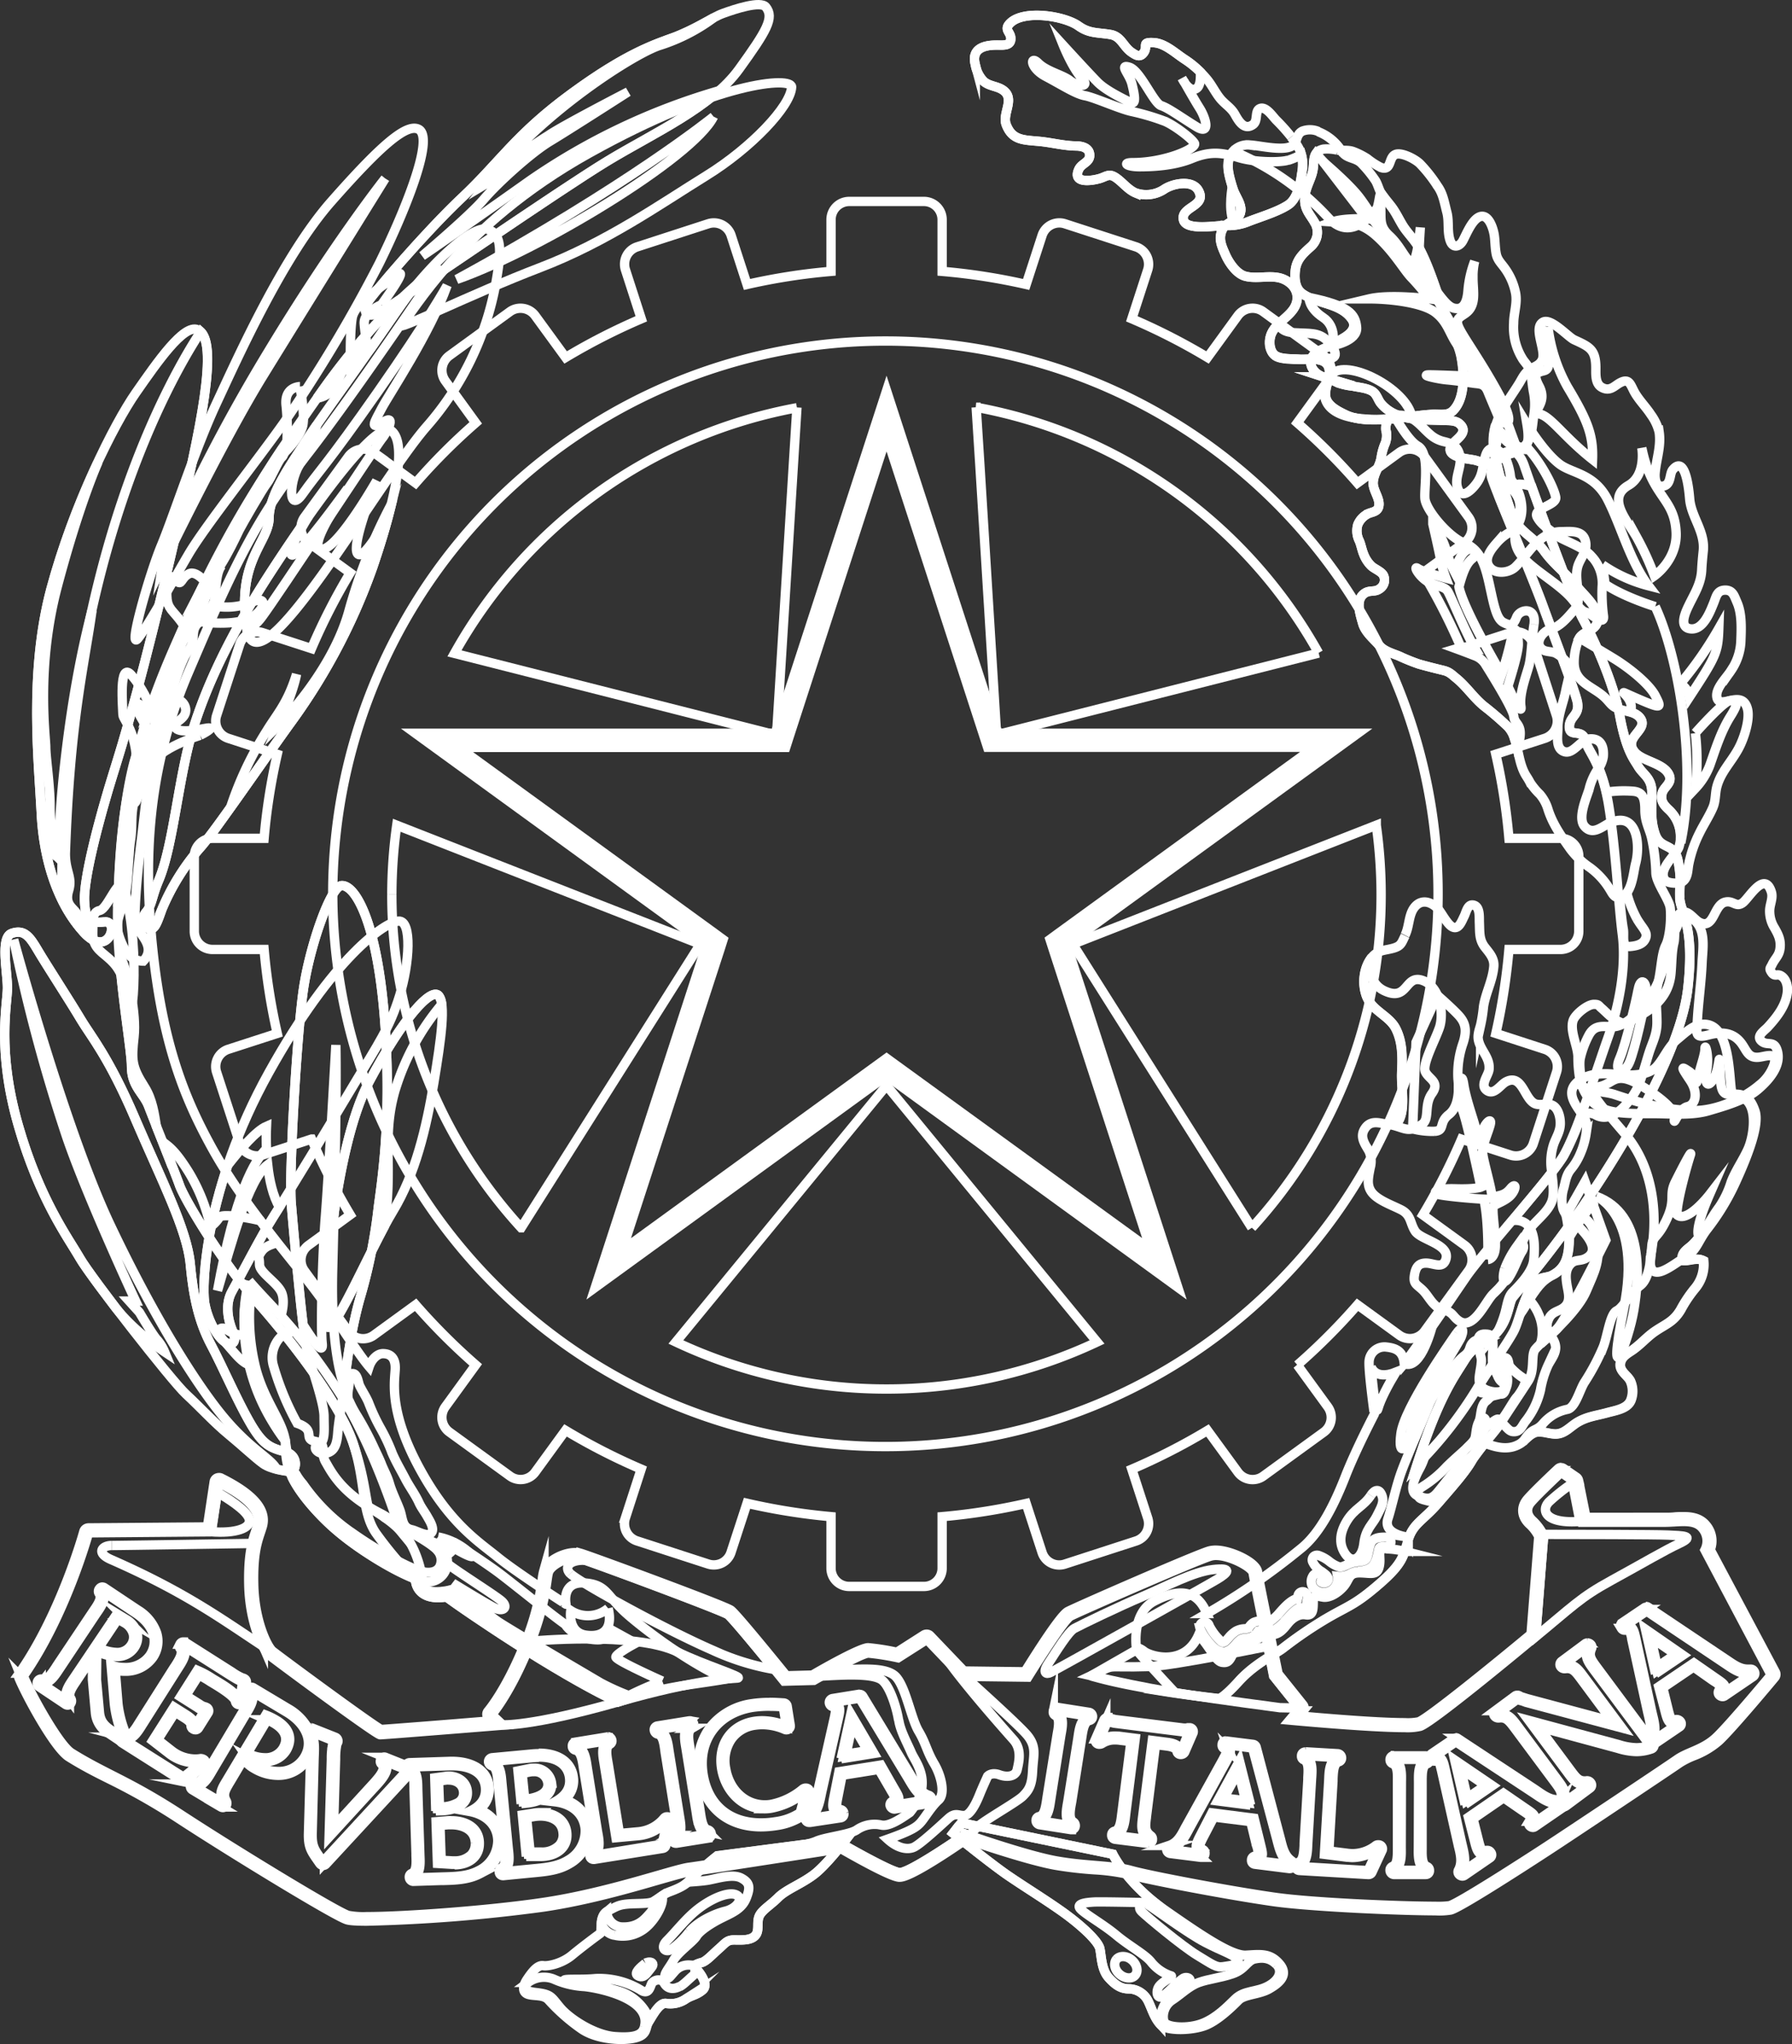 <svg xmlns="http://www.w3.org/2000/svg" viewBox="0 0 482.16 549.86"><rect x="0" y="0" width="482.16" height="549.86" fill="#333333" stroke="none"/><title>tsco2Risorsa 1</title><g id="Livello_2" data-name="Livello 2"><g  data-name="Livello 1"><path d="M386.93,240.43A148.7,148.7,0,1,1,238.24,91.74,148.68,148.68,0,0,1,386.93,240.43" style="fill:none;stroke:#fff;stroke-miterlimit:10;stroke-width:2.512px"/><path d="M424.8,230.39a4.88,4.88,0,0,0-4.89-4.87H406a166.93,166.93,0,0,0-3.54-22.63l13.18-4.27a4.88,4.88,0,0,0,3.13-6.15l-6.21-19.13a4.88,4.88,0,0,0-6.16-3.14l-13.17,4.27a167.5,167.5,0,0,0-10.41-20.37l11.22-8.16a4.87,4.87,0,0,0,1.08-6.83l-11.82-16.28a4.93,4.93,0,0,0-6.84-1.09l-11.23,8.2a166,166,0,0,0-16.18-16.19l8.18-11.24a4.91,4.91,0,0,0-1.08-6.84L339.9,83.86a4.9,4.9,0,0,0-6.84,1.07L324.9,96.16a166.71,166.71,0,0,0-20.37-10.4l4.28-13.17a4.93,4.93,0,0,0-3.15-6.18L286.53,60.2a4.88,4.88,0,0,0-6.15,3.15L276.1,76.52A165.08,165.08,0,0,0,253.49,73V59.1a4.9,4.9,0,0,0-4.89-4.91H228.5a4.9,4.9,0,0,0-4.9,4.91V73A164.84,164.84,0,0,0,201,76.52l-4.28-13.18a4.9,4.9,0,0,0-6.16-3.14l-19.13,6.21a4.91,4.91,0,0,0-3.14,6.18l4.26,13.17a168,168,0,0,0-20.36,10.4L144,84.93a4.89,4.89,0,0,0-6.83-1.07L120.92,95.67a4.9,4.9,0,0,0-1.07,6.84L128,113.75a166,166,0,0,0-16.18,16.19l-11.24-8.2a4.92,4.92,0,0,0-6.83,1.09L81.93,139.11A4.89,4.89,0,0,0,83,145.94l11.22,8.16a167.5,167.5,0,0,0-10.41,20.37L70.66,170.2a4.88,4.88,0,0,0-6.15,3.14l-6.23,19.13a4.88,4.88,0,0,0,3.14,6.15l13.18,4.3a164.22,164.22,0,0,0-3.54,22.6H57.17a4.88,4.88,0,0,0-4.89,4.87v20.12a4.89,4.89,0,0,0,4.89,4.9H71.06A165.57,165.57,0,0,0,74.6,278l-13.18,4.27a4.89,4.89,0,0,0-3.14,6.16l6.23,19.13a4.88,4.88,0,0,0,6.15,3.15l13.17-4.29a167.64,167.64,0,0,0,10.41,20.38L83,335a4.92,4.92,0,0,0-1.09,6.84l11.83,16.27a4.89,4.89,0,0,0,6.82,1.09L111.83,351A169.14,169.14,0,0,0,128,367.17l-8.16,11.24a4.89,4.89,0,0,0,1.07,6.83l16.28,11.82A4.85,4.85,0,0,0,144,396l8.16-11.21a167.43,167.43,0,0,0,20.36,10.42l-4.26,13.16a4.88,4.88,0,0,0,3.14,6.15l19.13,6.21a4.86,4.86,0,0,0,6.16-3.13L201,404.4A168,168,0,0,0,223.6,408v13.89a4.88,4.88,0,0,0,4.9,4.88h20.1a4.88,4.88,0,0,0,4.89-4.88V408a168.23,168.23,0,0,0,22.61-3.55l4.28,13.17a4.84,4.84,0,0,0,6.15,3.13l19.13-6.21a4.88,4.88,0,0,0,3.15-6.15l-4.28-13.16a166.84,166.84,0,0,0,20.37-10.42L333.06,396a4.9,4.9,0,0,0,6.84,1.09l16.27-11.82a4.89,4.89,0,0,0,1.08-6.83l-8.18-11.24A169.14,169.14,0,0,0,365.25,351l11.25,8.17a4.89,4.89,0,0,0,6.82-1.09l11.82-16.27a4.89,4.89,0,0,0-1.08-6.84l-11.22-8.15a168.24,168.24,0,0,0,10.41-20.37l13.17,4.28a4.89,4.89,0,0,0,6.16-3.16l6.21-19.12a4.88,4.88,0,0,0-3.13-6.16L402.48,278A167.13,167.13,0,0,0,406,255.41h13.89a4.9,4.9,0,0,0,4.9-4.9Zm-70-54.71-86.65,22-4.5-72.5-1-15.62a133.14,133.14,0,0,1,92.12,66.08M214.43,109.6,213.59,123l-4.65,74.77-86.66-22a133.22,133.22,0,0,1,92.15-66.08m-109,130.85a135.08,135.08,0,0,1,1.32-18.54l81.66,32-48.19,76.29a132.65,132.65,0,0,1-34.79-89.73m133.1,133.1a132.8,132.8,0,0,1-56.68-12.65l56.68-69,56.66,69a132.82,132.82,0,0,1-56.66,12.65m98.29-43.37-48.18-76.29,81.66-32a135.08,135.08,0,0,1,1.31,18.54,132.65,132.65,0,0,1-34.79,89.73" style="fill:none;stroke:#fff;stroke-miterlimit:10;stroke-width:2.512px;fill-rule:evenodd"/><polygon points="238.54 287.03 163.78 341.33 192.34 253.45 117.58 199.14 209.98 199.14 238.54 111.27 267.09 199.14 359.5 199.14 284.74 253.45 313.31 341.33 238.54 287.03" style="fill:none;stroke:#fff;stroke-miterlimit:10;stroke-width:2.512px;fill-rule:evenodd"/><path d="M238.54,117.39l26.33,81,.85,2.63h87.95l-68.93,50.06-2.22,1.63.84,2.62,26.33,81L240.77,286.3l-2.23-1.62-2.23,1.62-68.92,50.07,26.34-81,.83-2.62-2.22-1.63-68.93-50.06h88l.84-2.63Zm0-12.26-29.93,92.13H111.75l78.36,56.92-29.94,92.13,78.37-56.94,78.37,56.94L287,254.18l78.37-56.92H268.48Z" style="fill:none;stroke:#fff;stroke-miterlimit:10;stroke-width:2.512px"/><path d="M347.42,36.81a50.63,50.63,0,0,0-4-4.47c-.91-.89-2.73-3.74-4.34-3.17s-.48,3.3-1.94,4.34c-2.37,1.7-3.9-1-4.84-2.68-1.05-1.89-2.67-2.7-4-4.33s-2.3-3.75-3.73-5.4A27.65,27.65,0,0,0,318.82,16c-2.52-1.62-5.32-4.34-8.37-4.52-3.54-.19-1.47.84-2.66,2.62-1.08,1.57-2.26.67-3.29,0-2.32-1.58-2.8-4.37-5.81-4.84-3.48-.57-5.6-.22-8.52-2.3-3.79-2.69-14.66-4.41-18.37-.76-1.82,1.79.11,2.33.17,4.08.09,2.2-2.24,1.81-3.89,1.84-3.68,0-6.74,1.18-5.66,5.25a8.4,8.4,0,0,0,2.29,4.54c1.49,1.28,3.54,1.22,5.11,2.29,3.46,2.33-.26,6.3.92,9.33,1.56,4.08,4.4,4.1,8.46,4.45,3.65.3,6.69,1.21,10.3,1.28,1.62,0,3.63.48,3.69,2.44s-2.14,2.21-2.91,3.82c-1.91,4,3.61,3.1,5.71,2.47,1.83-.59,2.43-1.41,4.23-.21s3.28,3.26,5.37,4.12a8.76,8.76,0,0,0,7.76-1.07c2.29-1.48,7.45-2.56,9.1.41,2.43,4.33-5,4.33-4,8,.84,2.85,8.83,1.41,11.23,1.41a14.28,14.28,0,0,0,6.12-1c3.16-1.25,7.91-2.63,10.79-4.52,2.59-1.7,3.38-6.17,3.75-9,.55-4-.38-6.08-2.94-9.26" style="fill:none;stroke:#fff;stroke-miterlimit:10;stroke-width:2.512px"/><path d="M346.6,43.07c-1.8.66-8.78.68-13.28-.67s-7.65-1.81-12.59.22-10.81,2.24-14.18,2.24-4.72-1.11-1.8-1.11c8.77,0,17.33-3.84,16.64-5.17s-5.83-5.2-8.32-6.08A64.07,64.07,0,0,0,304.53,30c-3.16-.66-10.13-3.81-12.6-4.25s-6.3-2.94-10.57-5.19-4.29-5.85-2-3.58,6.52,3.12,8.54,4.71,5.64,2,3.15-.69-4.94-8.77-4.94-8.77,7,7.65,9.23,9.9,7,4.51,8.77,5.41,1.12-2.25.45-4.95-3.61-5.42-.67-4.5,6.51,9.67,8.53,10.33,5.4,3.16,9.45,5.65,2.48-2.49.91-4.95c-1.18-1.87-3.23-5.47-4.19-7.17A9.63,9.63,0,0,1,318,21s.2.37.54.95c.73,1.16,2.12,2.84,3.52,1.75.88-.68,1-2.49.92-4.32A24.53,24.53,0,0,0,318.82,16c-2.52-1.62-5.32-4.34-8.37-4.52-3.54-.19-1.47.84-2.68,2.62-1.06,1.57-2.24.67-3.27,0-2.32-1.56-2.8-4.35-5.81-4.82-3.48-.57-5.6-.22-8.52-2.3-3.79-2.69-14.67-4.41-18.37-.76-1.82,1.79.11,2.33.17,4.08.08,2.2-2.24,1.81-3.89,1.84-3.68,0-6.74,1.18-5.66,5.25a8.4,8.4,0,0,0,2.29,4.54c1.49,1.28,3.54,1.22,5.11,2.29,3.46,2.33-.26,6.3.92,9.35,1.56,4.06,4.4,4.08,8.46,4.43,3.65.3,6.69,1.21,10.3,1.28,1.62,0,3.63.48,3.69,2.44s-2.14,2.19-2.91,3.82c-1.91,4,3.61,3.1,5.71,2.47,1.83-.59,2.43-1.41,4.23-.21s3.28,3.26,5.37,4.12a8.76,8.76,0,0,0,7.76-1.07c2.29-1.48,7.45-2.56,9.1.4,2.41,4.34-5,4.33-4,8,.84,2.85,8.83,1.41,11.23,1.41a14.12,14.12,0,0,0,6.12-1c3.16-1.26,7.91-2.64,10.79-4.53,2.59-1.7,3.38-6.17,3.75-9a10.58,10.58,0,0,0-.2-4.54,18.59,18.59,0,0,1-3.56,1.54" style="fill:none;stroke:#fff;stroke-miterlimit:10;stroke-width:2.512px"/><path d="M354.72,35.37a5.82,5.82,0,0,0-4.28-.1c-1.68.84-1.32,2.57-2.37,3.67-2,2-9,.21-11.66.08a5.28,5.28,0,0,0-6,5.11c-.15,2.11.77,4.85,1.35,6.84s2.35,3.69,2,6c-.36,2.5-3.7,2.5-4.82,4.66-1.3,2.55-.21,4.7.8,7,.89,2,2.85,4.92,5.13,5.63,3.06.89,6.65-.29,9.66.57,2.39.7,4.59,2.7,4.47,5.44-.21,4.27-5.25,5.86-6.88,9.39-.78,1.68-.7,4.55.76,5.81s4.75,1,6.71,1.18c2.53.18,7-.78,7.91,2.28.68,2.34-1,4.79-.88,7.36.09,2.74,3.29,4.27,5.43,5.3,3,1.43,6.68,1.41,9.91,1.3,4.45-.15,8.92-1.2,13.44-1.42,1.92-.09,4,.42,5.4-.87,3.5-3.23,3.14-10.39,2.31-14.6-.65-3.18-2.31-6.32-3.54-9.3-2.71-6.57-4.46-13.72-7.8-20-1.1-2-2.84-3.7-4.1-5.56-.93-1.42-1.67-3-2.58-4.42-1-1.61-2.45-3-3.42-4.64-.66-1.06-.91-2.35-1.55-3.44a31.75,31.75,0,0,0-3.61-4.48c-1.66-1.91-4.1-1.3-5.46-3.41a13,13,0,0,0-6.4-5.33" style="fill:none;stroke:#fff;stroke-miterlimit:10;stroke-width:2.512px"/><path d="M393.18,95.94c-.65-3.18-2.31-6.34-3.54-9.3-2.71-6.57-4.46-13.72-7.8-20-1.1-2-2.84-3.7-4.1-5.56-.93-1.42-1.67-3-2.58-4.42-.76-1.22-1.75-2.3-2.6-3.43-4.63,7-10,11-15.16,5.35A72.91,72.91,0,0,0,331.87,40.7a5.72,5.72,0,0,0-1.41,3.43c-.15,2.11.77,4.85,1.35,6.84s2.35,3.69,2,6c-.36,2.49-3.7,2.49-4.82,4.65-1.3,2.55-.21,4.7.8,7,.89,2,2.85,4.92,5.13,5.63,3.06.89,6.65-.29,9.66.57,2.39.7,4.59,2.69,4.47,5.44-.21,4.27-5.25,5.86-6.88,9.39-.78,1.68-.7,4.55.76,5.81s4.75,1,6.71,1.18c2.53.18,7-.78,7.91,2.28.68,2.34-1,4.79-.88,7.36.09,2.74,3.29,4.27,5.43,5.3,3,1.43,6.68,1.41,9.91,1.3,4.45-.15,8.92-1.2,13.44-1.42,1.92-.09,4,.42,5.4-.87,3.5-3.23,3.14-10.39,2.31-14.6" style="fill:none;stroke:#fff;stroke-miterlimit:10;stroke-width:2.512px"/><path d="M331.57,50.16s-1.08,5.68.19,9.19c1.53-.87,2.11-1.76,2.11-3,0-1.94-1.92-4.24-2.3-6.22" style="fill:none;stroke:#fff;stroke-miterlimit:10;stroke-width:2.512px"/><path d="M344.2,87s-.2,2.25,4,2.51,6.49-.15,8.77,2c1.35,1.26,4,4.81.7,4.89-3.89.11-11.61.8-14.14-.43-2.07-1-3.42-5.39.68-9" style="fill:none;stroke:#fff;stroke-miterlimit:10;stroke-width:2.512px"/><path d="M352.19,80s-.14,2.82,3.78,5.39S358.5,93,358.5,93s6.8-1.21,6.52-4.87-2.16-5.94-12.83-8.1" style="fill:none;stroke:#fff;stroke-miterlimit:10;stroke-width:2.512px"/><path d="M359.85,40.39a12,12,0,0,0-3.75-.28c-3.24.66-2.39,3.42-2.87,5.84s-2,4.54-2.16,7.24c-.18,3,1.2,4.24,2.56,6.51a5.13,5.13,0,0,1-1,6.71c-2.23,2-3.85,3.54-4.13,6.48-.22,2.23,0,4.7,1.86,6.06,3.92,2.87,10,2.47,13.19,6.66,1.74,2.25,0,4.08-2,5.26-1.48.9-3,1.81-4.54,2.57a10.66,10.66,0,0,0-3.52,2c-2.05,2.28.07,5.2,2.59,5.95A28.53,28.53,0,0,1,360,103a17.86,17.86,0,0,0,4,.87c1.68.38,4.17.51,5.57,1.64.86.7,1.22,2,1.87,2.88,4,5,11.17,4.46,16.85,4.7,1.39.07,3.3-.08,4.41.9,2.78,2.43-1.27,4.25-2.19,5.85-1.81,3.16,4.29,3.53,6.13,3.91,1.35.26,2.94,1.19,4.44.84a10.16,10.16,0,0,0,3.05-1.6c1.45-.87,2.88-1,4.25-1.67,4-2,3.74-6,4.34-9.81a17.1,17.1,0,0,0-.14-6.18c-.41-2.21-.37-4.37-1.26-6.38-.46-1-1.25-1.65-1.8-2.64a16,16,0,0,1-2.25-9.3c0-2.81,1.05-5.39.51-8.22a17,17,0,0,0-3.18-7c-.87-1.16-1.76-2-2.05-3.63s-.27-3.17-.47-4.68c-.23-1.89-1.66-6.67-4.45-4.91-1.77,1.13-3.09,4.41-4,6.13s-2.68,2.17-3.42.11c-.88-2.48-.25-5.19-.91-7.69s-1-5-2.53-7.08A38.12,38.12,0,0,0,382,44c-1.25-1.18-4.32-2.79-6.07-2.57-2.57.35-1.23,4.67-4.33,3.64a20.56,20.56,0,0,1-3.71-2.39A19.46,19.46,0,0,0,364,40.73c-1.34-.44-2.76-.18-4.16-.34" style="fill:none;stroke:#fff;stroke-miterlimit:10;stroke-width:2.512px"/><path d="M379.69,111.41s-4.76,2.16-13.93,1.18-11.21-6-7.93-11.38,19.59,2.61,21.86,10.2" style="fill:none;stroke:#fff;stroke-miterlimit:10;stroke-width:2.512px"/><path d="M33.53,239.38c-1.3-4.83-4.39,5.09-6.71,5.55s-1.73,3.46-1.84,5.56c-.46,8.07,8.09,4.6,9.24,18.71,1,11.82,3.93-12.72-.69-29.82" style="fill:none;stroke:#fff;stroke-miterlimit:10;stroke-width:2.512px"/><path d="M41.84,193.86s-2.07-7.17-6.46-12.23c-3.54-4.11-2.31,9-2.31,10.62s5.08,5.32,3.46,19.88,5.31-18.27,5.31-18.27" style="fill:none;stroke:#fff;stroke-miterlimit:10;stroke-width:2.512px"/><path d="M56.41,158.06s-3.24-4.86-5.55-3.71S49,157.8,47.4,156.19s-2.54-1.84-2.54,1.87,0,4.61,1.85,6.71,3.69,4.37,3.69,6.45,6-13.16,6-13.16" style="fill:none;stroke:#fff;stroke-miterlimit:10;stroke-width:2.512px"/><path d="M80.67,104s1.61,7.85.69,10.86S77,121.3,77,121.3a62.27,62.27,0,0,0,0-12c-.69-5.3,3.7-5.3,3.7-5.3" style="fill:none;stroke:#fff;stroke-miterlimit:10;stroke-width:2.512px"/><path d="M57.09,162.89A18,18,0,0,0,67.74,162c5.3-2.31,3,3.47-1.85,4.86s-11.33.46-11.33.46Z" style="fill:none;stroke:#fff;stroke-miterlimit:10;stroke-width:2.512px"/><path d="M53.86,197.8s-9.63,3-12.47,6.92,2.54-14.09,4.39-15.94,4.61.46,4.15,2.77-3.69,2.78-2.77,4.17,4.39.91,8.09.22-1.39,1.86-1.39,1.86" style="fill:none;stroke:#fff;stroke-miterlimit:10;stroke-width:2.512px"/><path d="M102.62,82S97.76,83.87,98,87.11a40.29,40.29,0,0,0,.92,6L94.3,98.67s-.23-9.25.47-13.19,7.62-8.07,11.78-11.31S102.62,82,102.62,82" style="fill:none;stroke:#fff;stroke-miterlimit:10;stroke-width:2.512px"/><path d="M67,344.53S65,354,65.89,357.23s-3.24,1.61-4.87.47-3.42.08-.55,3.27,4.26,5.28,6.56,6.2c.93,2.78,4.39,13.66,9.72,20.33.22,5.33-.47,9.94,10.16,20.81s26.82,17.32,26.82,17.32-.94-13.17-11.34-18.49S89.22,396.08,87.6,393.28s.69-4.84-2.78-5.53.47-3-4.85-4.86a74,74,0,0,1-6.47-15.72c-1.15-4.38,1.86-8.55,4.41-8.78S71.66,350.08,67,344.53" style="fill:none;stroke:#fff;stroke-miterlimit:10;stroke-width:2.512px"/><path d="M256.43,493.16s10.15,8.22,14.89,11.45,9.3,6,14.26,9.49,9.93,8,10.36,10.14.43,5.63,2.36,7.78,3.46,3,5.4,3a5.88,5.88,0,0,1,5.19,3.24c1.07,2.15,1.72,4.74,3.45,6.47s8.85,1.51,12.31,0,7.12-5.17,8.63-6.69,5.61-1.51,8.2-3,5.39-3.67,2.81-6.7-5.18-2.58-9.06-2.37-12.1-5.39-22-12.29-13.81-14.89-13.81-14.89l-40.79-8.44Z" style="fill:none;stroke:#fff;stroke-miterlimit:10;stroke-width:2.512px"/><path d="M295.94,524.24c.43,2.17.43,5.63,2.36,7.78s3.46,3,5.4,3a5.88,5.88,0,0,1,5.19,3.24c1,2.07,1.68,4.53,3.25,6.25a9.63,9.63,0,0,1,1.29-5.43c1.15-1.86,3.88-3.43,5.89-5s.14-2.58-1-1.87-3.46,3.18-5.18,4.6-2.31-1-1.3-2.44,4.17-2.73,3.17-2.87a11.42,11.42,0,0,1-5.32-3.74c-1.59-2-5.9-4.3-9.34-7.18s-8.34-5.62-9.64-7.05,1.45-1.74,3.6-1.87c1.61-.1,11.57.11,16.5.21-8.15-6.41-11.42-13.08-11.42-13.08l-40.12-8.29-1.45.86-1.39,1.8s10.15,8.22,14.89,11.45,9.3,6,14.27,9.49,9.91,8,10.35,10.14m4.49,2.79c.9-1,2.76-.95,4.14.26s1.76,3,.87,4.07-2.77.93-4.16-.25-1.76-3-.85-4.08" style="fill:none;stroke:#fff;stroke-miterlimit:10;stroke-width:2.512px"/><path d="M227.73,494.69s-5.21,6.85-8.64,9.49-7.56,4.1-9.71,6.25-4.53,3.45-5.18,5.18.21,3.89-1.08,5.17-3.67,1.08-5.62,1.08-2.36.87-4.1,2.38-3.23,3.23-4.52,3.67-2.59.65-1.73,1.51,3.66,4.31,1.94,5.84-3.24,1.5-4.74,2.58a7.37,7.37,0,0,1-5.19,1.08c-1.73-.21-3.45,3-4.54,4.75s-.21,3.67-3.67,4.54-10.35.44-14.46-2.37a51.78,51.78,0,0,1-8.85-7.78c-1.29-1.51-3.67-1.06-5.39-1.51s-1.73-2.15-.43-4.1,2.8-3.89,4.32-3.67,5.18-.66,7.76-2.81,6.92-5.39,7.56-5.82-.44-4.76,1.95-6,3-1.72,5.39-1.94,5.61,0,6.91-.64,2.59-1.95,4.32-2.61,4.23-1.57,5.61-3.23a94.23,94.23,0,0,1,7.33-6.47Z" style="fill:none;stroke:#fff;stroke-miterlimit:10;stroke-width:2.512px"/><path d="M193,499.21a94.23,94.23,0,0,0-7.33,6.47,7.38,7.38,0,0,1-.62.63c1.92-.13,4.23-.3,5.52-.53,2.44-.43,6.57-1.79,8.89-.55s2.46,2.55,1.31,5.42-3.73,3.9-6.62,5.33-5.89,3.44-6.75,4.89-5,4.31-6.17,6.45-2.88,3.9-2.15,4.61,1.14-.14,2.44-1.58a4.86,4.86,0,0,1,4.16-1.72l1.31.08a5.06,5.06,0,0,1,1.92-.8c1.29-.44,2.8-2.15,4.53-3.67s2.16-2.38,4.09-2.38,4.33.22,5.62-1.08.42-3.44,1.08-5.17,3-3,5.18-5.18,6.27-3.61,9.71-6.25,8.64-9.49,8.64-9.49ZM182.83,534.4c-1.72.86-3.24.64-4.11-.89s-3-.84-3.44.22-.87,3-3,1.53a21.66,21.66,0,0,0-12.09-3c-4.31.44-10.57-.21-7.55.88s4.53-.22,13.38,2.37a12.87,12.87,0,0,1,8.8,7.95c1.08-1.77,2.72-4.71,4.37-4.51a7.37,7.37,0,0,0,5.19-1.08c1.5-1.08,3-1.08,4.74-2.58,1.34-1.18-.07-3.54-1.16-4.94-1.73,1-3.6,3.32-5.1,4.08m-17.61-13.88a9.54,9.54,0,0,0,7.49-1.25c2.59-1.58,5.17-5.59,5.47-8a3.05,3.05,0,0,0-.09-1.26c-.58.39-1.13.78-1.65,1.11a6.76,6.76,0,0,1-1.81,3.77c-1.32,1.48-3.16,3.71-7.58,3.44a4.28,4.28,0,0,1-3.81-4.08,4.11,4.11,0,0,0-1.45,3.15,4.58,4.58,0,0,0,3.43,3.15" style="fill:none;stroke:#fff;stroke-miterlimit:10;stroke-width:2.512px"/><path d="M98.67,516.24a21.9,21.9,0,0,1-5.21-.37c-3.62-1.2-31.09-18-45-27.08A174.39,174.39,0,0,0,29.8,478.12c-3.61-1.84-7-3.58-10.92-6s-11.55-16.89-13.19-21a.63.63,0,0,1,.07-.61c11.29-16.09,17.37-38.1,17.44-38.31a.65.65,0,0,1,.62-.48l32.5-.28,1.93-12.68a.6.6,0,0,1,.34-.46.59.59,0,0,1,.29-.1.62.62,0,0,1,.3.09c8.39,4.16,11.91,8.17,10.75,12.25-.15.5-.33,1-.5,1.57-.9,2.7-2,6.07-1.84,14.19.21,9.67,3.54,17.07,5.36,18.47,2.15,1.67,27.71,20.6,29.48,21.23.69,0,21.61-1.7,31.32-2.5l-1.93-1.79a.64.64,0,0,1,0-.9c0-.06,4.56-5.3,9.41-16.86A71.54,71.54,0,0,0,146.5,425a16.19,16.19,0,0,1,.45-2.41c.69-2.07,4.66-4.28,7.72-4.28a5.4,5.4,0,0,1,1.48.2c2.17.63,38.36,14,40.08,15.18,1.48,1.07,12.92,15.18,15,17.79l7.49-.22c2.44-1.41,12.88-7.33,14.85-7.33a61.73,61.73,0,0,1,7.84,1.25L249,440.4a.63.63,0,0,1,.35-.11.64.64,0,0,1,.47.21l9.3,9.72,17,.21c2-3.16,9.55-15.23,11.47-16.28s34-15.11,37.85-16.24a6.26,6.26,0,0,1,1.64-.22c3.91,0,10.36,3.22,10.62,5.29.2,1.61,5.11,25.46,5.57,27.6l6.79,8.51a.62.62,0,0,1,0,.79l-1.83,2.31c4.62.42,21.52,1.93,29.67,1.93a16.57,16.57,0,0,0,4-.27c2.89-1,22.88-17.41,30.63-23.87l2.12-26.72a12.52,12.52,0,0,0-2.56-3.52c-1.92-1.66-2.28-3.77-1-5.61,1.11-1.53,8.2-8.21,8.5-8.5a.58.58,0,0,1,.44-.15.7.7,0,0,1,.37.09l3.45,2.38a.62.62,0,0,1,.27.41l2.05,10.46h21.67c.91,0,1.79,0,2.66-.08s1.65-.12,2.43-.12c1.92,0,4.07.26,5.55,2a5.89,5.89,0,0,1,.94,6.28l17.68,33.34a.68.68,0,0,1-.09.72c-.47.56-11.55,13.87-15,17a21.83,21.83,0,0,1-6.6,3.85,21,21,0,0,0-3.82,1.95c-2.8,1.95-29.58,19.81-35.37,23.58-7.05,4.59-23.71,15.32-26.06,15.9a20.41,20.41,0,0,1-4,.17c-9.21,0-33.32-1-43.43-2.46-12.33-1.75-33.54-5.79-38.6-7.21a55.53,55.53,0,0,0-9.57-1.32c-3.14-.27-6.71-.57-10.49-1.23-7.39-1.34-21.91-6.32-24.22-7.12-2.44,1.69-15,10.27-17.8,10.27-2.73-.28-13.73-6.56-15.76-7.73-3.11.5-36.81,5.74-40.9,6.29-1.43.19-4.53,1.09-8.46,2.21-7.7,2.23-19.34,5.57-30.92,7.27a418.89,418.89,0,0,1-47.4,3.8" style="fill:none;stroke:#fff;stroke-miterlimit:10;stroke-width:2.512px"/><path d="M420.06,396.1l3.45,2.39,2.17,11h22.19c1.78,0,3.52-.19,5.09-.19,2.05,0,3.84.32,5.06,1.77a5.3,5.3,0,0,1,.71,5.89l17.81,33.63s-11.49,13.8-14.94,16.95-7.48,3.75-10.35,5.76-29.61,19.83-35.36,23.58S392.33,512.11,390,512.66a23.09,23.09,0,0,1-3.8.16c-9.45,0-33.4-1-43.34-2.45-12.07-1.72-33.34-5.75-38.51-7.19s-12.08-1.14-20.13-2.58-24.42-7.19-24.42-7.19S245,503.76,242.11,503.76H242c-2.59-.28-15.53-7.74-15.53-7.74s-36.81,5.74-41.11,6.31-21.84,6.9-39.38,9.47c-14.06,2.09-37,3.8-47.31,3.8a21.89,21.89,0,0,1-5-.34c-3.46-1.15-30.76-17.8-44.84-27S28.41,477.3,19.22,471.56C15.76,469.41,8,455.19,6.29,450.87c11.49-16.4,17.53-38.52,17.53-38.52l33.06-.28,2-13.22c9.42,4.67,11.29,8.48,10.42,11.47s-2.58,6-2.36,16,3.65,17.46,5.6,19,28.67,21.34,29.75,21.34,33-2.58,33-2.58l-3-2.82s4.56-5.2,9.51-17c5.32-12.69,5.14-19.4,5.8-21.34.56-1.67,4.17-3.84,7.1-3.84a5,5,0,0,1,1.3.18c3,.86,38.37,14,39.88,15.1s15.09,17.89,15.09,17.89l8-.21s12.73-7.34,14.67-7.34a69.3,69.3,0,0,1,8,1.27l7.76-4.95,9.48,9.93,17.68.22s9.49-15.32,11.43-16.39,34.06-15.1,37.72-16.16a5.15,5.15,0,0,1,1.46-.2c3.9,0,9.78,3.21,10,4.72.22,1.72,5.61,27.81,5.61,27.81l6.89,8.62L347,462.73s21.35,2,30.94,2a15.3,15.3,0,0,0,4.19-.34c3.67-1.28,31.06-24.15,31.06-24.15l2.15-27.15a13.23,13.23,0,0,0-2.8-3.88c-1.72-1.49-1.95-3.24-.86-4.76s8.4-8.4,8.4-8.4m0-1.29a1.27,1.27,0,0,0-.89.37c-.76.7-7.45,7-8.57,8.58-1.51,2.11-1.1,4.58,1.07,6.47a11.37,11.37,0,0,1,2.33,3.16l-2.08,26.28c-10.56,8.78-27.75,22.69-30.23,23.57a14.93,14.93,0,0,1-3.77.24c-7.53,0-22.6-1.29-28.43-1.83l1.09-1.35a1.29,1.29,0,0,0,0-1.62l-6.71-8.38c-1.54-7.44-5.35-26.06-5.52-27.4-.32-2.59-7.27-5.84-11.26-5.84a6.43,6.43,0,0,0-1.82.23c-3.85,1.13-36,15.19-38,16.28s-8.43,11.24-11.52,16.21l-16.41-.21-9.1-9.51a1.32,1.32,0,0,0-.94-.4,1.55,1.55,0,0,0-.69.19l-7.32,4.68a61.54,61.54,0,0,0-7.72-1.22c-2,0-11,5-15,7.35l-7,.19c-3-3.69-13.45-16.56-14.94-17.65-1.86-1.31-38-14.6-40.29-15.26a6.28,6.28,0,0,0-1.66-.22c-3.35,0-7.56,2.37-8.33,4.71a14.62,14.62,0,0,0-.47,2.53,71,71,0,0,1-5.29,18.71c-4.78,11.46-9.25,16.64-9.29,16.69a1.29,1.29,0,0,0,.09,1.8l.86.8c-11.94,1-27.53,2.21-29.73,2.34-2.84-1.52-26.36-18.86-29.17-21.06-1.36-1.05-4.9-8-5.11-18-.18-8,.92-11.31,1.81-13.95.18-.55.36-1.08.52-1.62,1.25-4.43-2.37-8.67-11.09-13a1.11,1.11,0,0,0-.59-.13,1.42,1.42,0,0,0-.59.14,1.32,1.32,0,0,0-.69,1l-1.83,12.13-32,.26a1.31,1.31,0,0,0-1.24.95c-.06.24-6.11,22.11-17.35,38.13a1.26,1.26,0,0,0-.14,1.2c1.72,4.31,9.53,18.88,13.45,21.33s7.35,4.19,11,6a174.24,174.24,0,0,1,18.61,10.62c13.92,9.09,41.47,25.93,45.14,27.16.51.17,1.63.39,5.41.39a424.9,424.9,0,0,0,47.5-3.78c11.63-1.71,23.29-5.06,31-7.3,3.89-1.11,7-2,8.35-2.18,4.07-.55,36.27-5.56,40.69-6.26,2.9,1.66,13,7.42,15.63,7.7a1.06,1.06,0,0,0,.26,0c2.9,0,13.82-7.39,17.9-10.21,3.12,1.07,16.75,5.71,24,7a106.13,106.13,0,0,0,10.55,1.22,55.62,55.62,0,0,1,9.45,1.33c5.07,1.4,26.32,5.47,38.68,7.23,10.13,1.43,34.29,2.46,43.52,2.46a18.69,18.69,0,0,0,4.12-.2c2.37-.59,17.47-10.26,26.26-16,5.78-3.76,32.58-21.64,35.39-23.6a21.88,21.88,0,0,1,3.72-1.87,22.44,22.44,0,0,0,6.76-4c3.48-3.19,14.6-16.53,15.07-17.1a1.27,1.27,0,0,0,.15-1.42L460.16,416.9a6.53,6.53,0,0,0-1.15-6.65c-1.66-2-4.11-2.25-6.05-2.25-.79,0-1.61,0-2.47.09s-1.72.09-2.62.09H426.73l-2-9.95a1.44,1.44,0,0,0-.53-.82l-3.46-2.36a1.32,1.32,0,0,0-.73-.24" style="fill:none;stroke:#fff;stroke-miterlimit:10;stroke-width:2.512px"/><path d="M282.65,449.92c2-1,41.85-23.27,44.83-25.06s4.28-3.24-1.09-2.63-12.36,4.43-18.92,7.22-16.28,7.48-18.39,8.61c-1.63.88-4.76,6-7.06,9.52-1.61,2.43-.54,2.95.63,2.34" style="fill:none;stroke:#fff;stroke-miterlimit:10;stroke-width:2.512px"/><path d="M67,408.47c-.79-2.37-6.27-5.71-8.55-7l-1.62,10.58c6.39.52,11.08-.88,10.17-3.58" style="fill:none;stroke:#fff;stroke-miterlimit:10;stroke-width:2.512px"/><path d="M30.06,415.75c-2.58,0-4.31,2-.2,3.78,19.84,8.72,29.36,15.72,41,23.4a39.92,39.92,0,0,1-3.26-15.42c-.14-6.3.5-9.83,1.22-12.33-7.39.12-36.44.57-38.71.57" style="fill:none;stroke:#fff;stroke-miterlimit:10;stroke-width:2.512px"/><path d="M452,415.14c4.17-2,.79-2-3.18-2.19-3.26-.16-25.55-.19-33.67-.19.13.24.19.38.19.38l-2.15,27.15-1.63,1.35c12.06-9.86,13.37-11.76,22.12-16.55s14.13-8,18.32-9.95" style="fill:none;stroke:#fff;stroke-miterlimit:10;stroke-width:2.512px"/><path d="M153.46,423.32c2.17,2.19,24.86,14.72,38,20.48a67.1,67.1,0,0,0,17,5.33c-4-4.9-11.54-14.07-12.64-14.85-1.35-1-30.42-11.83-38.18-14.55-4.55-.22-5.9,1.89-4.21,3.59" style="fill:none;stroke:#fff;stroke-miterlimit:10;stroke-width:2.512px"/><path d="M241.82,462.71c.39,2.79,2.19,6,3.38,8.76s6.16,8.17-.4,16.12c-2,1.38-5.38,3.78-7.57,3.39a8.46,8.46,0,0,0-6.57,1.18c-1.78,1.39-8.54,2-11.14,3.19-1.17.54-8.15,2.33-15.47,4.13L226.47,496s12.94,7.46,15.53,7.74,17.82-10.34,17.82-10.34l1.14.4a14.06,14.06,0,0,1,2.36-2.65c2.77-2.19,10.53-6.55,11.93-8s2.39-2.58,2.58-6.75,1.19-6.37-1.39-9.55-21-19.58-21-19.58,3.94,5.78,17.25,20.76c2.38,2.69,1.39,6.19,1,8s-2.59,2.2-4.78,1.41-3.18.38-3.18.38-1.38,3-2.18,5-2.39,5.38-4,5.56-2.39-1-4.39.81-7.56,7-9.34,7.76-4.39.2-7-2.19c6.75-2.39,8-3.38,9.14-4.78s2.8-4.18,4.59-5.77.8-6.37-1.2-9.75-2.18-5.37-4.19-8.76-3.37-11.52-6-14.52-10-2.09-17.57-1.86l-2.85,1.58c5.94-.32,13.44-.83,16.31.89,2.4,1.47,4.31,8.14,4.72,10.93" style="fill:none;stroke:#fff;stroke-miterlimit:10;stroke-width:2.512px"/><path d="M425.11,409.29l-1.92-9.83-.37-.26a52.42,52.42,0,0,0-6,4.78c-2.28,2.28-1.1,6,8.29,5.31" style="fill:none;stroke:#fff;stroke-miterlimit:10;stroke-width:2.512px"/><path d="M33.32,468.25a.75.75,0,0,1-.29-.09l-3.47-2.33c-2.2-1.46-3.13-2.93-3.34-5.19l-.8-8.79.08-7.68a.55.55,0,0,1,.25-.45.47.47,0,0,1,.27-.07.68.68,0,0,1,.22.05,12.76,12.76,0,0,0,5.16,1.36,4.9,4.9,0,0,0,4.32-2.2,4.23,4.23,0,0,0,.66-3.33,5.37,5.37,0,0,0-2.56-3.39,23.15,23.15,0,0,0-2.31-1.22L20.1,452c-1.13,1.67-2.54,3.72-1.42,5.21a.53.53,0,0,1,0,.59.76.76,0,0,1-.59.31.31.31,0,0,1-.21,0l-7.21-4.81a.53.53,0,0,1-.15-.73.84.84,0,0,1,.56-.33h.08a2.14,2.14,0,0,0,.5.06c1.51,0,2.78-1.93,3.69-3.35l10.26-15.35c1.13-1.65,2.52-3.66,1.45-5.18a.49.49,0,0,1,0-.59.75.75,0,0,1,.57-.31.27.27,0,0,1,.21.07l9,6a11.49,11.49,0,0,1,4.83,5.93,7.09,7.09,0,0,1-.94,6.1,8.46,8.46,0,0,1-7.24,3.54,11.59,11.59,0,0,1-3.05-.44l.81,9.67a31.19,31.19,0,0,0,2.53,9.2.5.5,0,0,1-.14.61.55.55,0,0,1-.33.13" style="fill:none;stroke:#fff;stroke-miterlimit:10;stroke-width:2.512px"/><path d="M27.58,428l9,6c5.06,3.37,6.05,7.86,3.76,11.3a8,8,0,0,1-6.8,3.28,10.48,10.48,0,0,1-3.65-.66l.88,10.46a31.62,31.62,0,0,0,2.58,9.37l-3.46-2.32c-2-1.34-2.93-2.65-3.13-4.81l-.8-8.76.09-7.65a12.87,12.87,0,0,0,5.38,1.4,5.43,5.43,0,0,0,4.76-2.43c1.81-2.73.52-5.87-2.07-7.45a26.76,26.76,0,0,0-2.78-1.4L20,451.18c-1.16,1.76-3.23,4.34-1.76,6.31l-.08.11L11,452.79l.08-.1a2.86,2.86,0,0,0,.63.08c2,0,3.46-2.62,4.49-4.13l9.5-14.26c1.17-1.72,3.27-4.32,1.82-6.32l.09-.09m0-1.05a1,1,0,0,0-.86.45l-.08.1a1.07,1.07,0,0,0,0,1.21c.8,1.12-.18,2.73-1.45,4.55l-.39.58-9.51,14.24-.37.59c-.86,1.28-2,3.08-3.26,3.08a1.14,1.14,0,0,1-.37,0,1.19,1.19,0,0,0-.26-.05,1.05,1.05,0,0,0-.86.48,1.17,1.17,0,0,0,.22,1.55l7.2,4.81a1,1,0,0,0,.57.18,1.06,1.06,0,0,0,.87-.47,1.2,1.2,0,0,0,0-1.3c-.82-1.1.17-2.74,1.45-4.6l.33-.52,4.1-6.11-.07,6.15.8,8.88a7,7,0,0,0,3.57,5.58l3.47,2.33a1.22,1.22,0,0,0,.58.17,1,1,0,0,0,.67-.24,1.06,1.06,0,0,0,.28-1.22,30.39,30.39,0,0,1-2.5-9L31,449.31a11.64,11.64,0,0,0,2.49.26,8.94,8.94,0,0,0,7.66-3.73,7.66,7.66,0,0,0,1-6.56,11.67,11.67,0,0,0-5.05-6.17l-9-6a1.06,1.06,0,0,0-.56-.18m-1,16.35,5.14-7.69c.7.34,1.3.66,1.86,1a4.93,4.93,0,0,1,2.33,3,3.77,3.77,0,0,1-.58,2.94,4.37,4.37,0,0,1-3.9,2,12,12,0,0,1-4.85-1.26" style="fill:none;stroke:#fff;stroke-miterlimit:10;stroke-width:2.512px"/><path d="M49.36,478.58a.44.44,0,0,1-.29-.08l-16-10.14a.52.52,0,0,1-.23-.33.54.54,0,0,1,.06-.38.78.78,0,0,1,.57-.35h.06a1.88,1.88,0,0,0,.46.06c1.59,0,2.83-2,3.73-3.46l9.82-15.5c1.1-1.66,2.46-3.78,1.32-5.27a.53.53,0,0,1,0-.59.75.75,0,0,1,.59-.34.4.4,0,0,1,.21.07l12.26,7.78a14.39,14.39,0,0,0,3.28,1.83.73.73,0,0,1,.36.16.49.49,0,0,1,.23.51L65,457.7a.48.48,0,0,1-.3.39.59.59,0,0,1-.22.05.64.64,0,0,1-.27-.07.81.81,0,0,1-.34-.45c-.24-1.58-4.16-4-6-5.1l-.93-.56a26,26,0,0,0-3.61-2l-4,6.3,4.12,2.64a4.34,4.34,0,0,0,1.61.75,1.39,1.39,0,0,1,.35.16.51.51,0,0,1,.15.71l-2.58,4.07a.52.52,0,0,1-.32.22H52.5a.51.51,0,0,1-.28-.08.78.78,0,0,1-.35-.54c.07-1.14-1.28-2-2.38-2.68L47,459.91l-5.23,8.25L46,471.42a10.88,10.88,0,0,0,6.59,2.26,8.89,8.89,0,0,0,1.54-.13h.07a.54.54,0,0,1,.28.08.65.65,0,0,1,.3.45c0,.16,0,.37-.13.46l-4.92,3.94a.49.49,0,0,1-.32.1" style="fill:none;stroke:#fff;stroke-miterlimit:10;stroke-width:2.512px"/><path d="M49.37,442.7l12.27,7.79c.65.4,2.86,1.84,3.53,1.88l.11.09-.79,5.16-.12-.08c-.31-2.13-5.44-4.91-7.2-6a25.48,25.48,0,0,0-4.08-2.21l-4.52,7.13,4.57,2.89a4.53,4.53,0,0,0,1.82.84l.12.06L52.5,464.3l-.11-.08c.09-1.49-1.55-2.47-2.74-3.23l-2.84-1.79-5.76,9.08,4.58,3.55a11.46,11.46,0,0,0,6.91,2.37,10.81,10.81,0,0,0,1.61-.13l.12.07-4.92,3.92-16-10.12.09-.13a2.15,2.15,0,0,0,.56.07c2.08,0,3.47-2.64,4.49-4.21l9.17-14.48c1.11-1.77,3.12-4.41,1.62-6.37l.07-.12m0-1a1,1,0,0,0-.87.47l-.06.12a1,1,0,0,0,.05,1.18c.83,1.12-.12,2.79-1.35,4.7l-.35.51-9.16,14.46-.32.5c-.83,1.35-2,3.24-3.29,3.24a1.06,1.06,0,0,1-.34-.06h-.22a1.07,1.07,0,0,0-.88.45l-.07.12a1.08,1.08,0,0,0-.15.8,1.16,1.16,0,0,0,.46.65l16,10.14a.88.88,0,0,0,.54.16,1.08,1.08,0,0,0,.65-.22L54.9,475a1,1,0,0,0,.4-.87.94.94,0,0,0-.48-.81,1.66,1.66,0,0,0-.73-.24H54a8.9,8.9,0,0,1-1.46.12A10.39,10.39,0,0,1,46.25,471l-3.83-3,4.72-7.42,2,1.26.13.09c1,.61,2.17,1.37,2.12,2.21a1,1,0,0,0,.47.92l.1.08a1.07,1.07,0,0,0,.58.18.85.85,0,0,0,.22,0,1.06,1.06,0,0,0,.66-.45l2.56-4.07a1,1,0,0,0-.3-1.43l-.12-.05a1.17,1.17,0,0,0-.46-.18,4,4,0,0,1-1.35-.66L50,456.12l3.49-5.51a25.6,25.6,0,0,1,3.12,1.79l.94.56c1.54.94,5.59,3.39,5.8,4.74a1.06,1.06,0,0,0,.47.73,1.42,1.42,0,0,0,.64.17.93.93,0,0,0,.41-.07,1.09,1.09,0,0,0,.64-.75l.79-5.16a1,1,0,0,0-.46-1,1.47,1.47,0,0,0-.6-.23,15.39,15.39,0,0,1-2.82-1.61l-.23-.14-12.26-7.79a1.12,1.12,0,0,0-.56-.15" style="fill:none;stroke:#fff;stroke-miterlimit:10;stroke-width:2.512px"/><path d="M59.91,485.63a.55.55,0,0,1-.18,0L52,481a.55.55,0,0,1-.25-.33.5.5,0,0,1,.06-.39.81.81,0,0,1,.56-.36h.06a3.39,3.39,0,0,0,.41.06c1.61,0,2.81-2.09,3.69-3.6l9.38-15.72c1-1.64,2.35-3.85,1.22-5.3a.52.52,0,0,1-.05-.57.65.65,0,0,1,.37-.32.85.85,0,0,1,.25-.05.25.25,0,0,1,.17.05l9.46,5.65a13,13,0,0,1,5.52,5.81,7.43,7.43,0,0,1-.48,7,8.56,8.56,0,0,1-7.57,4.13,11.92,11.92,0,0,1-6.08-1.74,7.7,7.7,0,0,1-2.69-2.4.53.53,0,0,1,0-.63.53.53,0,0,1,.39-.16.59.59,0,0,1,.23.05,10,10,0,0,0,4.56,1.16,5.92,5.92,0,0,0,5.33-2.81c2.25-3.78-.6-6.26-2.5-7.38a16.8,16.8,0,0,0-2.4-1.2L61.42,479.18c-1.33,2.23-2.08,3.5-.89,5.59a.6.6,0,0,1,0,.54.79.79,0,0,1-.37.3l-.25,0" style="fill:none;stroke:#fff;stroke-miterlimit:10;stroke-width:2.512px"/><path d="M67.6,454.9l9.46,5.65c5.07,3,7.47,7.78,4.86,12.14a8,8,0,0,1-7.14,3.86A11.43,11.43,0,0,1,69,474.9a7.39,7.39,0,0,1-2.51-2.24,10.52,10.52,0,0,0,4.79,1.2,6.42,6.42,0,0,0,5.77-3c2-3.43.43-6.23-2.68-8.09a17.34,17.34,0,0,0-2.87-1.41L61,478.92c-1.31,2.16-2.28,3.7-.9,6.11l-.06.13-7.77-4.63.07-.13a1.81,1.81,0,0,0,.52.06c2.1,0,3.45-2.72,4.42-4.35L66,461.4c1-1.75,3-4.44,1.49-6.39l.08-.11m0-1a.77.77,0,0,0-.27,0,1,1,0,0,0-.64.49l-.07.1a1.1,1.1,0,0,0,.08,1.16c.91,1.19-.34,3.23-1.24,4.71l-.32.52-8.77,14.71-.3.49c-.82,1.42-1.93,3.34-3.23,3.34a.85.85,0,0,1-.32,0h-.2a1.06,1.06,0,0,0-.89.51,1.1,1.1,0,0,0-.15.83,1,1,0,0,0,.45.7l7.74,4.64a1.08,1.08,0,0,0,.55.15,1.06,1.06,0,0,0,.88-.52,1.27,1.27,0,0,0,.07-1.15c-1-1.77-.5-2.75.82-5l.09-.13,3.7-6.23v0a8.23,8.23,0,0,0,2.85,2.54,12.53,12.53,0,0,0,6.34,1.81,9.06,9.06,0,0,0,8-4.38,8,8,0,0,0,.52-7.51,13.9,13.9,0,0,0-5.73-6.05L68.12,454a1.17,1.17,0,0,0-.52-.12m-1.06,17.76,5.36-9a17.28,17.28,0,0,1,1.92,1c2.1,1.26,4.23,3.46,2.32,6.69a5.44,5.44,0,0,1-4.89,2.53,9.91,9.91,0,0,1-4.32-1.07.75.75,0,0,0-.39-.13" style="fill:none;stroke:#fff;stroke-miterlimit:10;stroke-width:2.512px"/><path d="M86.87,501.3a.66.66,0,0,1-.39-.22l-.63-.89c-1.74-2.47-2.47-3.49-2.37-7.08L84,473.33l0-1.12c.09-2.09.17-4.24-.85-6a.49.49,0,0,1,0-.44.82.82,0,0,1,.29-.37,1,1,0,0,1,.32-.09.29.29,0,0,1,.11,0L90,467.83a.51.51,0,0,1,.29.32.47.47,0,0,1,0,.4l-.24.49a16.38,16.38,0,0,0-.37,3.79l-.58,20,11.08-12.11c2.62-2.83,4.35-5,2.72-6.52a.55.55,0,0,1-.13-.56.81.81,0,0,1,.31-.35,1,1,0,0,1,.33-.09h.1l6.28,2.52a.52.52,0,0,1,.32.38.55.55,0,0,1-.13.45l-22.7,24.58a.53.53,0,0,1-.39.16h0" style="fill:none;stroke:#fff;stroke-miterlimit:10;stroke-width:2.512px"/><path d="M83.68,465.87l6.15,2.46-.24.47a18.93,18.93,0,0,0-.43,4.38l-.61,21,11.77-12.85c2.33-2.51,5.14-5.41,3-7.5l0-.13,6.29,2.49L86.9,500.78c-2.18-3.12-3-3.84-2.91-7.67l.51-19.78c.06-2.48.41-5.17-.87-7.34l.05-.12m0-1.05a1.17,1.17,0,0,0-.42.09,1.06,1.06,0,0,0-.55.59l0,.11a1,1,0,0,0,.07.9c1,1.6.86,3.66.78,5.69,0,.35,0,.74,0,1.12L83,493.09c-.11,3.78.72,4.91,2.46,7.4l.63.89a1.17,1.17,0,0,0,.78.44h.07a1.07,1.07,0,0,0,.76-.34l22.71-24.57a1.07,1.07,0,0,0,.25-.93,1,1,0,0,0-.63-.73l-6.28-2.51a.91.91,0,0,0-.39-.08,1.19,1.19,0,0,0-.41.08,1,1,0,0,0-.55.59l0,.13a1,1,0,0,0,.25,1.12c1.27,1.23-.34,3.18-2.74,5.78l-.26.28-9.9,10.81.54-18.24v-.35a18,18,0,0,1,.35-3.67l.21-.41a1,1,0,0,0,0-.83,1.06,1.06,0,0,0-.59-.6l-6.15-2.44a1,1,0,0,0-.38-.09" style="fill:none;stroke:#fff;stroke-miterlimit:10;stroke-width:2.512px"/><path d="M111.2,505.68a.52.52,0,0,1-.53-.48v-.15a.53.53,0,0,1,.32-.49c1.7-.73,1.59-3.22,1.51-5.22l-.6-18.41c0-1.95-.06-4.41-1.82-5a.49.49,0,0,1-.34-.46.65.65,0,0,1,.13-.45.74.74,0,0,1,.36-.24l10.75-.33.66,0c5.85,0,9.43,2.54,9.57,6.78a6.35,6.35,0,0,1-3.42,5.88c4.06,1.18,6.6,4.13,6.72,8a9.66,9.66,0,0,1-5.47,8.6c-3,1.57-6.35,1.68-9.59,1.77l-8.25.25M121.7,501c.19,0,.41,0,.61,0a6.75,6.75,0,0,0,4.86-1.76,4.85,4.85,0,0,0,1.28-3.64c-.13-3.94-3.81-5.36-6.95-5.36-.32,0-.63,0-.94.05l-2.67.23.32,10.25Zm-4-14.46,1,0a10.1,10.1,0,0,0,4.44-1,3.55,3.55,0,0,0,2.09-3.38c-.08-2.52-2.32-3.86-4.48-3.86a4.34,4.34,0,0,0-.71.06l-2.57.36Z" style="fill:none;stroke:#fff;stroke-miterlimit:10;stroke-width:2.512px"/><path d="M121.64,475c5.6,0,8.92,2.4,9,6.29.09,3-1.8,4.82-4.35,6,4.1.74,7.5,3.36,7.65,7.81a9.15,9.15,0,0,1-5.19,8.13c-3.13,1.64-6.72,1.6-10.12,1.71l-7.48.24,0-.12c2.25-1,1.87-4.25,1.81-6.36l-.55-17.09c-.06-2,.15-5.36-2.2-6.14v-.13L121,475h.65m-4.4,12.16,1.51-.05c3-.09,7.13-1.22,7-4.94-.09-2.83-2.53-4.36-5-4.36a5.11,5.11,0,0,0-.78.05l-3,.4.27,8.9m5.07,14.49c3.5,0,6.79-1.89,6.65-6s-3.77-5.85-7.46-5.85a8,8,0,0,0-1,0l-3.18.27.37,11.21,4,.24c.22,0,.43,0,.65,0m-.67-27.69c-.22,0-.44,0-.68,0l-10.76.35a1,1,0,0,0-1,1.06,1.19,1.19,0,0,0,.71,1.08c1.3.44,1.43,2.3,1.46,4.51l0,.7.53,17.11,0,.61c.1,2.27.09,4.19-1.18,4.72a1,1,0,0,0-.63,1,1.15,1.15,0,0,0,1,1.13h0l7.48-.24h.76c3.28-.09,6.7-.2,9.8-1.83a10.16,10.16,0,0,0,5.75-9.07,8.86,8.86,0,0,0-6.09-8.12,6.51,6.51,0,0,0,2.78-5.73c-.13-4.49-4-7.29-10.07-7.29M118,479.12l2.1-.28a3.44,3.44,0,0,1,.64,0c1.86,0,3.88,1,4,3.36a3,3,0,0,1-1.81,2.89,9.75,9.75,0,0,1-4.21,1l-.46,0Zm.38,11.94,2.2-.19c.3,0,.6,0,.89,0,2.9,0,6.33,1.27,6.42,4.86a4.31,4.31,0,0,1-1.13,3.25,6.25,6.25,0,0,1-4.48,1.62c-.19,0-.39,0-.58,0l-3-.17Z" style="fill:none;stroke:#fff;stroke-miterlimit:10;stroke-width:2.512px"/><path d="M135.39,504.05a.5.5,0,0,1-.51-.47v-.13a.54.54,0,0,1,.28-.53c1.66-.81,1.39-3.28,1.16-5.29l-1.77-18.32c-.16-2-.36-4.41-2.15-4.88A.5.5,0,0,1,132,474a.68.68,0,0,1,.45-.7l10.71-1a17.23,17.23,0,0,1,1.87-.08c5.13,0,8.41,2.3,8.78,6.18a6.34,6.34,0,0,1-3,6.08c4.14.9,6.85,3.7,7.24,7.52a9.67,9.67,0,0,1-4.91,8.93c-2.89,1.76-6.23,2.08-9.46,2.37l-8.26.81m6.73-5.3h3.5a7.08,7.08,0,0,0,5.25-2,4.78,4.78,0,0,0,1.13-3.82c-.35-3.62-3.63-4.92-6.59-4.92a11.42,11.42,0,0,0-1.63.13l-2.66.41Zm-1.39-14.17,1-.12c1.11-.09,6.61-.84,6.23-4.8a4.08,4.08,0,0,0-4.36-3.59,6.36,6.36,0,0,0-1.07.1l-2.53.52Z" style="fill:none;stroke:#fff;stroke-miterlimit:10;stroke-width:2.512px"/><path d="M145,472.66c4.89,0,7.91,2.14,8.26,5.74.3,3-1.47,4.93-3.94,6.3,4.15.48,7.7,2.85,8.13,7.28a9.13,9.13,0,0,1-4.64,8.45c-3,1.83-6.61,2.05-10,2.37l-7.47.73v-.14c2.18-1.07,1.6-4.34,1.39-6.42l-1.65-17c-.21-2-.21-5.36-2.6-6v-.13l10.7-1a16.63,16.63,0,0,1,1.82-.1m-4.76,12.47,1.48-.15c2.94-.28,7.05-1.69,6.69-5.39a4.6,4.6,0,0,0-4.88-4,6.43,6.43,0,0,0-1.16.12l-3,.61.86,8.85m1.36,14.14h4c3.74,0,7.33-2.08,6.91-6.37-.37-3.78-3.7-5.4-7.12-5.4a10.63,10.63,0,0,0-1.7.13l-3.14.49,1.07,11.16m3.4-27.64h0a18.54,18.54,0,0,0-1.93.09l-10.69,1a1.09,1.09,0,0,0-.95,1.14,1.28,1.28,0,0,0,.79,1c1.32.35,1.58,2.21,1.76,4.42l.07.67,1.65,17,.06.62c.25,2.28.36,4.18-.87,4.8a1,1,0,0,0-.57,1l0,.15a1,1,0,0,0,.37.69,1,1,0,0,0,.64.22h.11l7.46-.73.74-.07c3.28-.31,6.69-.62,9.68-2.45a10.12,10.12,0,0,0,5.13-9.42,8.82,8.82,0,0,0-6.59-7.71,6.57,6.57,0,0,0,2.41-5.9c-.42-4.14-3.88-6.65-9.29-6.65m-4.5,5.46,2.07-.42a5.11,5.11,0,0,1,1-.08,3.59,3.59,0,0,1,3.85,3.12c.34,3.46-4.73,4.14-5.77,4.25l-.45.05ZM141.69,489l2.17-.35a10,10,0,0,1,1.55-.12c2.72,0,5.77,1.17,6.08,4.45a4.26,4.26,0,0,1-1,3.42,6.49,6.49,0,0,1-4.85,1.82h-3Z" style="fill:none;stroke:#fff;stroke-miterlimit:10;stroke-width:2.512px"/><path d="M159.79,499.56a.52.52,0,0,1-.51-.43l0-.14a.57.57,0,0,1,.28-.54c1.64-.88,1.18-3.45.86-5.34L157.49,475c-.31-2-.68-4.47-2.52-4.81a.53.53,0,0,1-.41-.44c0-.29.13-.69.41-.73l8.64-1.38a.73.73,0,0,1,.32.09.65.65,0,0,1,.2.35.75.75,0,0,1-.24.66c-1.6.91-1.18,3.35-.85,5.3l3.19,19.74,5.68-.53a10.83,10.83,0,0,0,7.16-3.82.38.38,0,0,1,.29-.19h.11a.66.66,0,0,1,.42.14.58.58,0,0,1,.2.45l-1.37,6.36a.51.51,0,0,1-.42.38l-18.51,3" style="fill:none;stroke:#fff;stroke-miterlimit:10;stroke-width:2.512px"/><path d="M163.61,468.17l0,.15c-2.14,1.2-1.3,4.47-1,6.49l3.13,19.55,6.16-.57a11.2,11.2,0,0,0,7.5-4l.14,0-1.37,6.34-18.43,3,0-.14c2.15-1.19,1.36-4.44,1-6.46l-2.71-16.9c-.33-2.06-.59-5.38-3-5.87l0-.13,8.56-1.38m-.06-1h-.1l-8.56,1.4a1,1,0,0,0-.86,1.17l0,.14a1.07,1.07,0,0,0,.82.85c1.36.28,1.76,2.16,2.1,4.4l.09.63,2.72,16.88.11.59c.37,2.16.59,4.15-.61,4.8a1,1,0,0,0-.52,1.1v.13a1,1,0,0,0,1,.85.5.5,0,0,0,.17,0l18.42-2.95a1,1,0,0,0,.85-.81L180.6,490a1,1,0,0,0-.26-.93,1,1,0,0,0-.75-.32.55.55,0,0,0-.18,0h-.13a1.08,1.08,0,0,0-.61.35,10.15,10.15,0,0,1-6.81,3.66l-5.19.47-3-18.58-.12-.68c-.39-2.2-.61-4.08.58-4.76a1,1,0,0,0,.51-1,1.24,1.24,0,0,0-.41-.77,1.44,1.44,0,0,0-.69-.25" style="fill:none;stroke:#fff;stroke-miterlimit:10;stroke-width:2.512px"/><path d="M181.84,495.32a.53.53,0,0,1-.52-.43l0-.13a.5.5,0,0,1,.26-.54c1.6-.89,1.16-3.46.83-5.33l-2.92-18.19c-.29-1.94-.64-4.39-2.46-4.75a.54.54,0,0,1-.41-.43.66.66,0,0,1,.41-.73l8.6-1.37a.51.51,0,0,1,.3.1.61.61,0,0,1,.22.33c0,.2-.06.57-.24.66-1.6.93-1.15,3.51-.83,5.4L188,488c.28,1.86.67,4.43,2.47,4.81a.54.54,0,0,1,.41.41.65.65,0,0,1-.09.46c-.07.12-.18.27-.32.29l-8.59,1.37" style="fill:none;stroke:#fff;stroke-miterlimit:10;stroke-width:2.512px"/><path d="M185.61,463.93l0,.14c-2.11,1.19-1.31,4.49-1,6.49l2.71,16.9c.32,2,.58,5.34,2.95,5.83l0,.13-8.5,1.38,0-.14c2.12-1.17,1.31-4.44,1-6.46l-2.71-16.88c-.33-2.08-.55-5.38-3-5.88l0-.14,8.52-1.37m0-1a.57.57,0,0,0-.18,0l-8.49,1.37a1,1,0,0,0-.86,1.17,1.2,1.2,0,0,0,.84,1c1.34.26,1.71,2.1,2,4.34l.09.67,2.72,16.9.11.6c.37,2.17.6,4.14-.57,4.78a1,1,0,0,0-.51,1.09,1.17,1.17,0,0,0,1.07,1H182l8.52-1.37a1,1,0,0,0,.68-.42,1,1,0,0,0,.18-.8,1.22,1.22,0,0,0-.84-1c-1.32-.27-1.73-2.23-2.05-4.38l-.09-.59-2.72-16.9-.1-.6c-.37-2.16-.6-4.16.58-4.85a1,1,0,0,0,.51-1l0-.14a1,1,0,0,0-.41-.68,1,1,0,0,0-.61-.2" style="fill:none;stroke:#fff;stroke-miterlimit:10;stroke-width:2.512px"/><path d="M204.75,490.93c-8.73,0-14.75-5.06-16.1-13.54a15.77,15.77,0,0,1,2.71-12.28,16.93,16.93,0,0,1,11-6.26,30.19,30.19,0,0,1,4.73-.33c1.26,0,2.5.07,3.74.14a.51.51,0,0,1,.47.44l.82,5.15a.48.48,0,0,1-.19.49.52.52,0,0,1-.31.12.36.36,0,0,1-.21-.05,16.13,16.13,0,0,0-6.29-1.34,13.76,13.76,0,0,0-2.12.16,9.91,9.91,0,0,0-6.74,4.07,11,11,0,0,0-1.55,8.05c1,6.1,5.5,10.34,11,10.34a10,10,0,0,0,1.78-.15,19.94,19.94,0,0,0,8.85-4.23,1.07,1.07,0,0,1,.37-.15h.08a.59.59,0,0,1,.4.17.54.54,0,0,1,.11.48l-1.45,5.56a.69.69,0,0,1-.2.3,16.67,16.67,0,0,1-6.78,2.51,23.22,23.22,0,0,1-4.09.35" style="fill:none;stroke:#fff;stroke-miterlimit:10;stroke-width:2.512px"/><path d="M207.06,459c1.23,0,2.47.06,3.68.14l.84,5.16a16.5,16.5,0,0,0-6.5-1.4,13.82,13.82,0,0,0-2.21.18c-6.19,1-9.76,6.21-8.71,12.7,1,6,5.52,10.79,11.52,10.79a9.81,9.81,0,0,0,1.86-.16,19.82,19.82,0,0,0,9.1-4.35l.13,0-1.45,5.56a15.87,15.87,0,0,1-6.55,2.43,24.79,24.79,0,0,1-4,.34c-8.43,0-14.26-4.77-15.59-13.09-1.49-9.28,4.06-16.48,13.24-18a31.55,31.55,0,0,1,4.66-.32m0-1h0a30.92,30.92,0,0,0-4.81.34,17.33,17.33,0,0,0-11.3,6.47,16.32,16.32,0,0,0-2.82,12.69c1.4,8.73,7.63,13.95,16.62,13.95a28.08,28.08,0,0,0,4.19-.35,17.13,17.13,0,0,0,7-2.6,1,1,0,0,0,.42-.6l1.45-5.54a1.05,1.05,0,0,0-.25-1,1,1,0,0,0-.75-.32h-.19a1.7,1.7,0,0,0-.6.23,19.13,19.13,0,0,1-8.59,4.15,9.92,9.92,0,0,1-1.71.13c-5.25,0-9.56-4.07-10.51-9.9a10.36,10.36,0,0,1,1.49-7.67,9.22,9.22,0,0,1,6.39-3.87,14.91,14.91,0,0,1,2-.15,15.45,15.45,0,0,1,6.08,1.31,1,1,0,0,0,.42.08,1.11,1.11,0,0,0,.63-.21,1,1,0,0,0,.38-1l-.82-5.14a1,1,0,0,0-1-.87c-1.37-.09-2.6-.16-3.75-.16" style="fill:none;stroke:#fff;stroke-miterlimit:10;stroke-width:2.512px"/><path d="M217.78,489.76a.5.5,0,0,1-.5-.42l0-.15a.48.48,0,0,1,.21-.49c2-1.46,2.46-3.6,3-6.08l.14-.68,4.49-19.9c.26-1.23.51-2.35.11-2.92a1.45,1.45,0,0,0-1-.52.5.5,0,0,1-.45-.43c0-.27.14-.68.42-.7l7.16-1.16a.53.53,0,0,1,.45.25l13.38,22.1c1.24,2.1,2.42,4.07,4.77,4.83a.5.5,0,0,1,.34.43c.05.26-.12.66-.39.7l-9.29,1.48a.55.55,0,0,1-.3-.09.53.53,0,0,1-.21-.35.82.82,0,0,1,.21-.64c1.5-1,1.49-1,0-3.51l-3.56-6.13-10.59,1.7-1.25,6.34a7.61,7.61,0,0,0-.24,2.82c.11.4.36.81,1.47,1a.54.54,0,0,1,.4.42.61.61,0,0,1-.07.46c-.08.12-.19.27-.33.28l-8.33,1.33M227,472.5l7.33-1.18-5.15-8.81Z" style="fill:none;stroke:#fff;stroke-miterlimit:10;stroke-width:2.512px"/><path d="M231.29,456.83l13,21.49c1.43,2.39,2.65,4.78,5.41,5.68v.13l-9.19,1.48v-.17c2-1.31,1.59-1.76-.12-4.69L237,474.81l-11.27,1.8-1.33,6.71c-.54,2.66-.64,4,1.64,4.47l0,.14-8.26,1.31v-.13c2.39-1.71,2.75-4.35,3.32-7.07l4.49-19.9c.37-1.7.9-3.71-1.35-4.05l0-.13,7.08-1.13m-5,16.29,8.83-1.42-6.21-10.6-2.62,12m5-17.33h-.16L224,456.93a1.08,1.08,0,0,0-.86,1.19,1.24,1.24,0,0,0,.9,1c.24.05.56.1.67.3.28.37,0,1.48-.13,2.28l-.05.24-4.49,19.88-.14.7c-.49,2.37-.92,4.41-2.78,5.75a1,1,0,0,0-.41,1l0,.13a1,1,0,0,0,1,.84H218L226.2,489a1,1,0,0,0,.68-.42,1.05,1.05,0,0,0,.17-.78l0-.13a1.06,1.06,0,0,0-.81-.86c-1.12-.22-1.43-.27-.83-3.24l1.17-6,9.88-1.58,3.1,5.33.28.5a7.71,7.71,0,0,1,1,2.08s-.08.21-.89.74a1.06,1.06,0,0,0-.47,1,1.29,1.29,0,0,0,.44.74,1.23,1.23,0,0,0,.67.27l.11,0,9.19-1.48a1,1,0,0,0,.86-1.17,1.29,1.29,0,0,0-.73-1c-2.15-.68-3.23-2.49-4.48-4.58l-.37-.63-13-21.47a1,1,0,0,0-.89-.51m-3.63,16.06,1.72-7.94,4.12,7Z" style="fill:none;stroke:#fff;stroke-miterlimit:10;stroke-width:2.512px"/><path d="M279.67,490.33a.52.52,0,0,1-.43-.57.76.76,0,0,1,.43-.58c1.81-.33,2.18-2.91,2.46-4.81L285,466.2c.33-1.95.77-4.38-.85-5.3a.5.5,0,0,1-.26-.54.65.65,0,0,1,.56-.55l8.57,1.36a.51.51,0,0,1,.43.58.69.69,0,0,1-.42.56c-1.81.39-2.19,3-2.47,4.85l-2.87,18.09c-.32,1.86-.75,4.42.84,5.34a.52.52,0,0,1,.25.55.66.66,0,0,1-.55.54l-8.58-1.35" style="fill:none;stroke:#fff;stroke-miterlimit:10;stroke-width:2.512px"/><path d="M284.45,460.33l8.51,1.35,0,.14c-2.37.48-2.63,3.84-2.95,5.86l-2.69,16.91c-.33,2-1.11,5.25,1,6.45l0,.14-8.52-1.35,0-.13c2.36-.46,2.62-3.83,2.94-5.83L285.41,467c.33-2,1.17-5.27-1-6.49l0-.13m0-1a1,1,0,0,0-1,.87l0,.13a1,1,0,0,0,.52,1.09c1.19.66,1,2.53.58,4.74l-.11.66L281.7,483.7l-.09.61c-.31,2.14-.71,4.11-2,4.36a1,1,0,0,0-.84.87,1.17,1.17,0,0,0,.84,1.31l8.52,1.34h.17a1,1,0,0,0,1-.84,1.2,1.2,0,0,0-.47-1.22c-1.2-.68-1-2.65-.6-4.79l.11-.6L291,467.83l.09-.6c.32-2.15.71-4.12,2.06-4.41a1,1,0,0,0,.8-.88,1.15,1.15,0,0,0-.84-1.29l-8.51-1.34a.47.47,0,0,0-.16,0" style="fill:none;stroke:#fff;stroke-miterlimit:10;stroke-width:2.512px"/><path d="M300.06,494.25a.59.59,0,0,1-.35-.2.51.51,0,0,1-.09-.41c0-.19.2-.5.41-.55,1.78-.42,2.08-3,2.3-4.89L304.86,468l-3.45-.43a7.87,7.87,0,0,0-1.28-.09,6.68,6.68,0,0,0-3.94,1.12.58.58,0,0,1-.3.11l-.06,0a.6.6,0,0,1-.45-.26.53.53,0,0,1-.1-.49l2.26-5.15a.5.5,0,0,1,.46-.31h.08a1.92,1.92,0,0,1,.32.09,4.88,4.88,0,0,0,1,.35l.52.13,17.84,2.25a7.29,7.29,0,0,0,1,.07,2.67,2.67,0,0,0,.87-.11,1.57,1.57,0,0,1,.16,0c.08,0,.16,0,.21,0a.46.46,0,0,1,.37.26.49.49,0,0,1,0,.44l-2.13,5.19a.5.5,0,0,1-.48.32h-.06a.75.75,0,0,1-.57-.41c-.25-1.06-1.23-1.66-3.2-1.9l-3.55-.45-2.52,20c-.33,2.58-.52,4.05,1.42,5.54a.5.5,0,0,1,.19.46.77.77,0,0,1-.19.43.82.82,0,0,1-.36.15l-9-1.11" style="fill:none;stroke:#fff;stroke-miterlimit:10;stroke-width:2.512px"/><path d="M298,463h.13a7.43,7.43,0,0,0,1.67.55l17.93,2.26a10.48,10.48,0,0,0,1.08.09,3.33,3.33,0,0,0,1-.15l.14,0L317.86,471l-.13,0c-.38-1.63-2.16-2.1-3.63-2.28l-4.06-.52-2.6,20.55c-.31,2.56-.59,4.32,1.63,6l0,.15-8.91-1.13v-.14c2.37-.56,2.51-3.88,2.76-5.91l2.54-20.09-4-.51a11.9,11.9,0,0,0-1.34-.08,7.21,7.21,0,0,0-4.24,1.2h-.13L298,463m.11-1a1.19,1.19,0,0,0-1.06.6l-2.26,5.17a1.09,1.09,0,0,0,.06.93,1,1,0,0,0,.78.51h.15a1.31,1.31,0,0,0,.71-.16,6.15,6.15,0,0,1,3.63-1,7.16,7.16,0,0,1,1.22.09l2.95.36-2.41,19.07-.08.6c-.24,2.15-.58,4.11-1.91,4.44a1,1,0,0,0-.77.86l0,.13a1.08,1.08,0,0,0,.21.78,1.1,1.1,0,0,0,.69.4l8.91,1.12h.15a1.06,1.06,0,0,0,1-.9v-.13a1.08,1.08,0,0,0-.4-1c-1.63-1.25-1.57-2.35-1.23-4.92v-.14l2.46-19.5,3,.38c2.21.28,2.64.94,2.77,1.49a1,1,0,0,0,.88.79h.13a1.15,1.15,0,0,0,1.08-.63L321,466.2a1.08,1.08,0,0,0-.07-.91,1,1,0,0,0-.75-.51h-.26l-.32,0a2.18,2.18,0,0,1-.73.1,6.65,6.65,0,0,1-1-.08L300,462.57l-.46-.13a3,3,0,0,1-.91-.3,1.55,1.55,0,0,0-.38-.13h-.15" style="fill:none;stroke:#fff;stroke-miterlimit:10;stroke-width:2.512px"/><path d="M337.77,501a.51.51,0,0,1-.45-.57c0-.21.18-.52.38-.57,1.71-.52,1.7-.57,1-3.36L337,489.58l-10.65-1.37-3,5.75a7.81,7.81,0,0,0-1,2.65c0,.41.12.87,1.12,1.4a.52.52,0,0,1,.26.53.64.64,0,0,1-.55.58l-8.32-1.05a.51.51,0,0,1-.45-.58.81.81,0,0,1,.36-.55c2.36-.84,3.39-2.76,4.57-5l.33-.61,9.88-17.85c.61-1.11,1.16-2.11.93-2.8a1.43,1.43,0,0,0-.83-.76.48.48,0,0,1-.3-.53c0-.28.29-.59.56-.59l7.15.9a.54.54,0,0,1,.44.37l6.63,25c.61,2.36,1.17,4.62,3.23,6a.48.48,0,0,1,.21.48.68.68,0,0,1-.21.41.59.59,0,0,1-.36.18L337.77,501m-1.91-16-2.48-9.88-4.89,9Z" style="fill:none;stroke:#fff;stroke-miterlimit:10;stroke-width:2.512px"/><path d="M329.9,469.34l7.12.9,6.45,24.28c.72,2.7,1.21,5.32,3.62,7l0,.13-9.24-1.17v-.13c2.34-.71,2-1.26,1.22-4.57l-1.64-6.65-11.35-1.45-3.14,6.09c-1.26,2.4-1.73,3.66.32,4.73l0,.15L315,497.56v-.14c2.78-1,3.86-3.39,5.18-5.83L330,473.73c.83-1.52,1.92-3.32-.14-4.25v-.14m6.64,16.27-3-11.92-5.89,10.77,8.87,1.15m-6.65-17.29a1,1,0,0,0-1,.88v.13a1,1,0,0,0,.59,1.08c.22.11.5.27.56.48.16.44-.38,1.42-.78,2.15l-.1.21-9.89,17.84-.35.63c-1.12,2.14-2.11,4-4.28,4.73a1,1,0,0,0-.67.86,1.25,1.25,0,0,0,.19.82,1.2,1.2,0,0,0,.69.46l8.29,1.05h.13a1,1,0,0,0,1-.9v-.13a1,1,0,0,0-.53-1.05c-1-.54-1.29-.68.11-3.37l2.81-5.4,9.93,1.25,1.45,6,.17.58a7.25,7.25,0,0,1,.39,2.28s-.14.17-1.05.45a1.05,1.05,0,0,0-.74.87v.15a1,1,0,0,0,.9,1.13l9.23,1.16a.32.32,0,0,0,.14,0,1,1,0,0,0,1-.91,1.26,1.26,0,0,0-.43-1.12c-1.87-1.28-2.41-3.31-3-5.69l-.18-.67L338,470a1,1,0,0,0-.87-.75l-7.12-.89h-.14m-.58,15.33,3.89-7.14,2,7.86Z" style="fill:none;stroke:#fff;stroke-miterlimit:10;stroke-width:2.512px"/><path d="M349.44,502.63a.53.53,0,0,1-.49-.53c0-.24.17-.56.39-.62,1.79-.52,1.92-3.12,2-5l1.09-18.27c.13-2,.31-4.53-1.41-5.29a.51.51,0,0,1-.31-.52c0-.27.26-.6.54-.6l8.67.51a.49.49,0,0,1,.36.17.52.52,0,0,1,.13.36.72.72,0,0,1-.38.61c-1.77.55-1.88,3-2,5l-1.15,19.93,5.65.73a9.24,9.24,0,0,0,1.28.07,10.61,10.61,0,0,0,6.52-2.28.61.61,0,0,1,.3-.09h0a.62.62,0,0,1,.5.25.55.55,0,0,1,.1.49l-2.72,5.89a.53.53,0,0,1-.47.31l-18.66-1.11" style="fill:none;stroke:#fff;stroke-miterlimit:10;stroke-width:2.512px"/><path d="M351.22,472.3l8.67.51v.13c-2.38.72-2.27,4.09-2.38,6.13l-1.16,19.76,6.14.78c.46,0,.91.08,1.35.08a11.28,11.28,0,0,0,6.82-2.37h.16l-2.72,5.9-18.63-1.11V502c2.36-.69,2.29-4.06,2.4-6.1l1-17.09c.12-2.08.58-5.38-1.68-6.37v-.13m0-1a1,1,0,0,0-1,.95v.14a1,1,0,0,0,.6,1c1.3.56,1.26,2.48,1.11,4.75l0,.63-1,17.08,0,.6c-.11,2.17-.31,4.18-1.63,4.56a1,1,0,0,0-.75.92,1.17,1.17,0,0,0,1,1.23l18.63,1.1h.06a1,1,0,0,0,.94-.6l2.72-5.89a1,1,0,0,0-.07-1,1,1,0,0,0-.85-.5h-.18a1,1,0,0,0-.61.2,10.24,10.24,0,0,1-6.21,2.18,10.43,10.43,0,0,1-1.23-.08l-5.17-.65,1.1-18.79,0-.68c.1-2.25.29-4.14,1.6-4.53a1,1,0,0,0,.72-.91,1.1,1.1,0,0,0-.24-.82,1.12,1.12,0,0,0-.72-.43l-8.66-.51h-.06" style="fill:none;stroke:#fff;stroke-miterlimit:10;stroke-width:2.512px"/><path d="M375,503.69a.52.52,0,0,1-.51-.54.72.72,0,0,1,.34-.61c1.7-.62,1.69-3.22,1.67-5.12l.06-18.41c0-2,.07-4.43-1.66-5.1a.5.5,0,0,1-.33-.49.76.76,0,0,1,.14-.43c.11-.1.23-.22.37-.22l8.62,0a.52.52,0,0,1,.51.5.69.69,0,0,1-.32.64c-1.73.65-1.7,3.28-1.69,5.19l0,18.3c0,1.9-.07,4.49,1.66,5.15a.52.52,0,0,1,.33.49c0,.29-.25.65-.53.65l-8.62,0" style="fill:none;stroke:#fff;stroke-miterlimit:10;stroke-width:2.512px"/><path d="M375.06,473.29l8.62,0v.13c-2.27.84-2,4.22-2,6.26l-.05,17.11c0,2-.28,5.35,2,6.21v.14l-8.62,0V503c2.28-.8,2-4.15,2-6.2l.05-17.11c0-2.1.33-5.41-2-6.29v-.13m0-1a1.07,1.07,0,0,0-.73.3,1.09,1.09,0,0,0-.32.74v.13a1.08,1.08,0,0,0,.68,1c1.29.48,1.35,2.36,1.32,4.6v.7l0,17.11v.6c0,2.19-.07,4.19-1.33,4.63a1.06,1.06,0,0,0-.68,1,1.15,1.15,0,0,0,1,1.18h8.62a1,1,0,0,0,1-1v-.13a1.07,1.07,0,0,0-.65-1c-1.28-.48-1.38-2.47-1.34-4.63v-.62l0-17.11v-.6c0-2.21.06-4.22,1.35-4.7a1,1,0,0,0,.67-1,1.17,1.17,0,0,0-1-1.13l-8.62,0Z" style="fill:none;stroke:#fff;stroke-miterlimit:10;stroke-width:2.512px"/><path d="M393.33,504.13a.57.57,0,0,1-.43-.22l-.07-.11a.54.54,0,0,1,0-.56c1.21-2.18.7-4.3.1-6.78l-.16-.66-4.46-19.89c-.43-1.81-.73-2.81-1.68-2.81a2,2,0,0,0-.63.1h-.15a.48.48,0,0,1-.42-.23.63.63,0,0,1-.13-.43.74.74,0,0,1,.18-.39l5.91-4.06a.47.47,0,0,1,.3-.08.4.4,0,0,1,.28.08l21.56,14.23c1.82,1.22,3.52,2.37,5.61,2.37.24,0,.5,0,.77,0h.07a.52.52,0,0,1,.42.22.75.75,0,0,1,.12.44.58.58,0,0,1-.17.38L412.63,491a.5.5,0,0,1-.29.09.51.51,0,0,1-.43-.22.74.74,0,0,1-.1-.67c.95-1.55.9-1.58-1.49-3.21l-5.83-4L395.65,489l1.59,6.26c.57,2.32.94,3.07,2,3.07a3.11,3.11,0,0,0,.8-.1.21.21,0,0,1,.13,0,.5.5,0,0,1,.42.25.68.68,0,0,1,.12.45.51.51,0,0,1-.17.37L393.62,504a.58.58,0,0,1-.29.09m1.14-19.62,6.12-4.19-8.43-5.74Z" style="fill:none;stroke:#fff;stroke-miterlimit:10;stroke-width:2.512px"/><path d="M391.65,468.52l21,13.85c2.09,1.39,4,2.85,6.48,2.85.27,0,.54,0,.84,0l.07.1-7.67,5.28-.08-.12c1.28-2.08.69-2.3-2.12-4.22l-5.65-3.89-9.43,6.49,1.69,6.61c.55,2.22,1,3.46,2.44,3.46a3.42,3.42,0,0,0,.95-.13l.08.12-6.9,4.73-.07-.11c1.42-2.58.63-5.11,0-7.8l-4.47-19.92c-.34-1.48-.66-3.23-2.17-3.23a2.69,2.69,0,0,0-.78.14l-.07-.1,5.91-4.07m2.48,16.86,7.37-5.06-10.15-6.91,2.78,12m-2.48-17.89a.86.86,0,0,0-.59.19l-5.91,4a1.06,1.06,0,0,0-.28,1.45l.09.11a1,1,0,0,0,.85.44,1.09,1.09,0,0,0,.31,0,1.54,1.54,0,0,1,.47-.09c.52,0,.77.7,1.1,2.18l.07.25,4.47,19.89.15.67c.58,2.35,1.07,4.38,0,6.41a1,1,0,0,0,.06,1.09,1.29,1.29,0,0,0,1,.53,1.08,1.08,0,0,0,.52-.15l6.89-4.73a1,1,0,0,0,.26-1.44l-.08-.11a1.06,1.06,0,0,0-.85-.47,2.17,2.17,0,0,0-.25,0,2.63,2.63,0,0,1-.7.09c-.53,0-.84-.24-1.44-2.66l-1.5-5.93,8.24-5.67,5.07,3.5.48.31c2,1.39,2,1.39,1.33,2.51a1,1,0,0,0,0,1.11,1.27,1.27,0,0,0,1,.55,1,1,0,0,0,.51-.17l7.67-5.26a1,1,0,0,0,.26-1.46,1.34,1.34,0,0,0-1-.54h-.08a5.54,5.54,0,0,1-.7,0c-1.92,0-3.5-1-5.32-2.26l-.59-.41-21-13.85a.93.93,0,0,0-.57-.17m3.15,16.17L393,475.75l6.7,4.57Z" style="fill:none;stroke:#fff;stroke-miterlimit:10;stroke-width:2.512px"/><path d="M420.65,485.5a.54.54,0,0,1-.34-.18l-.08-.12a.55.55,0,0,1-.06-.52c1-2.28.06-3.52-1.44-5.54l-10.82-14.53c-1.35-1.82-2.23-3-4.17-3-.22,0-.43,0-.65.05H403a.5.5,0,0,1-.41-.2c-.16-.24-.2-.67,0-.84l5.32-4a.56.56,0,0,1,.31-.09h.08a.48.48,0,0,1,.35.22,2.53,2.53,0,0,0,.93.32l1.1.36L435.11,464l-9.37-12.61c-1.39-1.88-2.25-3-4.14-3a5.78,5.78,0,0,0-.7,0h-.06a.54.54,0,0,1-.41-.2.76.76,0,0,1-.14-.46.58.58,0,0,1,.17-.38l6.41-4.78a.51.51,0,0,1,.31-.09.52.52,0,0,1,.42.21.77.77,0,0,1,.13.62c-1,2.23-.05,3.44,1.46,5.48l15.2,20.43a.61.61,0,0,1,.07.49.52.52,0,0,1-.33.32,12.36,12.36,0,0,1-3.85.66,17.59,17.59,0,0,1-4.86-.84l-22.84-6.18,9.6,12.91c1.39,1.88,2.26,3,4.22,3l.64,0h0a.51.51,0,0,1,.43.22.63.63,0,0,1,0,.81l-6.45,4.8a.46.46,0,0,1-.3.11.1.1,0,0,1-.08,0" style="fill:none;stroke:#fff;stroke-miterlimit:10;stroke-width:2.512px"/><path d="M427.18,443l.09.11c-1.09,2.48,0,3.94,1.5,6L444,469.55a11.86,11.86,0,0,1-3.68.62,17,17,0,0,1-4.72-.83l-24.28-6.56,10.49,14.11c1.38,1.87,2.37,3.26,4.62,3.26.23,0,.45,0,.7,0l.08.13L420.73,485l-.08-.11c1.08-2.57,0-4-1.52-6.05l-10.8-14.55c-1.38-1.85-2.39-3.24-4.59-3.24-.24,0-.47,0-.72.05L403,461l5.32-3.94v0a2.83,2.83,0,0,0,1.24.5l1,.37,25.85,6.91-10.27-13.81c-1.36-1.84-2.35-3.25-4.54-3.25a6.93,6.93,0,0,0-.76.07l-.07-.1,6.41-4.77m-.08-1a1,1,0,0,0-.55.18l-6.41,4.76a1.12,1.12,0,0,0-.4.69,1,1,0,0,0,.2.78,1.28,1.28,0,0,0,.94.5H421c.22,0,.43-.05.63-.05,1.56,0,2.28.88,3.65,2.72l8.55,11.53-23-6.16-1-.32a2.13,2.13,0,0,1-.9-.35,1.46,1.46,0,0,0-.48-.21h-.2a.94.94,0,0,0-.61.19l-5.32,3.94a1,1,0,0,0-.22,1.45,1.31,1.31,0,0,0,1,.52h.07c.21,0,.4-.05.6-.05,1.61,0,2.35.93,3.77,2.82l10.81,14.54c1.59,2.14,2.21,3.09,1.37,5.05a1,1,0,0,0,.12,1l.07.12a1.12,1.12,0,0,0,.69.4.3.3,0,0,0,.16,0,1,1,0,0,0,.62-.22l6.44-4.78a1,1,0,0,0,.23-1.41,1.22,1.22,0,0,0-1-.57H427a4,4,0,0,1-.59.05c-1.62,0-2.31-.86-3.71-2.74l-.09-.12-8.69-11.7,21.39,5.79a18,18,0,0,0,5,.86,12.75,12.75,0,0,0,4-.69,1,1,0,0,0,.67-.66,1.07,1.07,0,0,0-.15-.93l-15.19-20.44c-1.6-2.17-2.21-3.09-1.4-5a1,1,0,0,0-.12-1,1.3,1.3,0,0,0-1-.5" style="fill:none;stroke:#fff;stroke-miterlimit:10;stroke-width:2.512px"/><path d="M444.4,469a.48.48,0,0,1-.33-.22l-.07-.12a.51.51,0,0,1,0-.53c1.21-2.17.72-4.3.13-6.76l-.16-.69-4.35-19.93c-.42-1.79-.72-2.82-1.65-2.82a1.83,1.83,0,0,0-.63.1.31.31,0,0,1-.15,0,.51.51,0,0,1-.43-.24c-.16-.24-.18-.68.06-.83l5.94-4a.43.43,0,0,1,.29-.1.42.42,0,0,1,.28.1l21.48,14.37c1.82,1.24,3.53,2.39,5.61,2.39l.75,0h.05a.51.51,0,0,1,.45.22c.15.23.16.67-.07.81l-7.7,5.23a.53.53,0,0,1-.29.1.51.51,0,0,1-.42-.23.73.73,0,0,1-.09-.68c.94-1.53.88-1.56-1.48-3.18l-5.82-4-8.87,6,1.56,6.29c.57,2.31.92,3.09,1.95,3.09a3.79,3.79,0,0,0,.8-.12l.13,0a.5.5,0,0,1,.42.24.65.65,0,0,1-.06.82l-6.92,4.7a.5.5,0,0,1-.28.08h-.11m1.36-19.59,6.14-4.17-8.38-5.78Z" style="fill:none;stroke:#fff;stroke-miterlimit:10;stroke-width:2.512px"/><path d="M443,433.37l20.88,14c2.1,1.4,4,2.88,6.49,2.88a7.2,7.2,0,0,0,.81,0l.09.11-7.71,5.22-.08-.11c1.29-2.08.7-2.28-2.1-4.23l-5.62-3.91-9.47,6.42L448,460.3c.55,2.23,1,3.51,2.46,3.51a4.22,4.22,0,0,0,.93-.13l.07.1-6.91,4.69-.09-.11c1.44-2.55.65-5.11,0-7.81l-4.35-19.92c-.35-1.48-.65-3.23-2.15-3.23a2.28,2.28,0,0,0-.78.13l-.08-.13,5.94-4m2.38,16.86,7.4-5-10.1-7,2.7,12M443,432.35a.93.93,0,0,0-.58.18l-5.94,4a1,1,0,0,0-.28,1.42l.07.11a1,1,0,0,0,.87.48c.09,0,.2,0,.3-.05a1.33,1.33,0,0,1,.48-.1c.51,0,.74.68,1.1,2.2l0,.24,4.35,19.91.17.7c.55,2.36,1,4.38-.08,6.39a1.05,1.05,0,0,0,0,1.07,1.22,1.22,0,0,0,.7.5,1.65,1.65,0,0,0,.32,0,.91.91,0,0,0,.51-.14l6.9-4.69a1,1,0,0,0,.29-1.44,1.35,1.35,0,0,0-1-.56l-.18,0a2.6,2.6,0,0,1-.68.09c-.56,0-.86-.24-1.45-2.68l-1.47-5.94,8.28-5.61,5,3.52.49.33a7.29,7.29,0,0,1,1.81,1.46s0,.21-.49,1a1,1,0,0,0,0,1.14,1.28,1.28,0,0,0,1,.52,1,1,0,0,0,.51-.14l7.7-5.24a1,1,0,0,0,.3-1.4l-.08-.13a1.05,1.05,0,0,0-.88-.47.32.32,0,0,0-.13,0c-.22,0-.44,0-.68,0-1.91,0-3.5-1.05-5.32-2.3l-.59-.39-20.89-14a1,1,0,0,0-.57-.16m3.06,16.18-1.78-7.91,6.67,4.6Z" style="fill:none;stroke:#fff;stroke-miterlimit:10;stroke-width:2.512px"/><path d="M349.56,459.49l-5.18-.1c-27.58-3.65-35.48-5.07-50.79-8.6,7.38-3.44,2.38-2.06,15.76-2.48,6.43-.22,31.77-5.44,31.77-5.44l1.55,8Z" style="fill:none;stroke:#fff;stroke-miterlimit:10;stroke-width:2.512px"/><path d="M135.13,464s7.55.56,31.17-6.17c21.5-6.14,30.15-6.24,32.13-6.41s-9.41-3.67-16.11-7c-11.19-5.56-39.53-2.92-39.53-2.92s-4.2,11.54-10.53,19.68c.92,1,2.87,2.82,2.87,2.82" style="fill:none;stroke:#fff;stroke-miterlimit:10;stroke-width:2.512px"/><path d="M118.57,71.43s-15.77,10.73-31.74,33.5S60.56,142.8,46.54,175s-14.11,51.47-14.83,67.54,3.67,38.84,3.67,44.32,3.28,7.23,4.6,10.72,7,17.53,8.32,21.25,11.16,20.36,21,31.53S91.43,377.73,94.93,388s2.19,18.39,6.13,24.3A103.14,103.14,0,0,0,111.78,425s0,5.91,8.33,4.58c5.69,4.39,35,23.65,46.19,28.26,12.92-4.39,19.06-4.41,28.91-6.14-9.42-4.16-20.94-12.63-26.5-17.5s-5.26-7.94-11.5-8.37-4.92,5.73-4.92,5.73S138.94,423,133.9,418.89s-12.92-9-21-23.86-6.81-22.78-6.57-26.5-1.76-4.39-3.29-4.39-3.07,1.54-3.72,3.51c-3.72-4.38-9-13.56-16.42-23S64.49,322.33,57,308.75s-13.34-28.23-16-54.29S40.4,205,50.7,180.9s17.08-39.84,30.44-56.7,37.43-52.77,37.43-52.77" style="fill:none;stroke:#fff;stroke-miterlimit:10;stroke-width:2.512px"/><path d="M75.59,354s1.38-4.1,0-6.65-5.77-5.09-5.77-7.17-.48-1.85.22-3,1.38-1.84,3.47-2.54a.86.86,0,0,0,.55-1c-1.34-1.69-2.68-3.43-4-5.23-2.5-.69-10.48-2.12-11.06-.89A8.66,8.66,0,0,1,56.64,330a48.31,48.31,0,0,0-5.78-14.55c-4-6.47-5.66-7.11-7.15-8.35,1.9,4.74,3.87,9.75,4.59,11.75,1.3,3.72,11.16,20.36,21,31.53S91.43,377.73,94.93,388c2.89,8.52,3.18,13,4.11,17.36,3.64,2.19,7,4.47,8.68,6.5,0,0-6.94-22.5-16-36.61S75.59,354,75.59,354" style="fill:none;stroke:#fff;stroke-miterlimit:10;stroke-width:2.512px"/><path d="M35.38,286.86c0,5.48,3.28,7.23,4.6,10.72.38,1,1.16,3,2.08,5.35-.49-3-1-7.18-3.21-10.61-3.47-5.46-3.47-7.16-2.78-13.41s-1.62-16.63-3.24-20.57c-.26-.64-.47-.68-.64-.26,1,12.58,3.19,24.95,3.19,28.78" style="fill:none;stroke:#fff;stroke-miterlimit:10;stroke-width:2.512px"/><path d="M425,289.84a34.22,34.22,0,0,1-.43-5.66c-.12-2.94-2.23-6.88-1.3-9.67.52-1.6,3.87-4.37,5.65-4.33,1.24,0,1.14.29,1.95,1,1.41,1.2,2.32,2.43,4.23,3.39,2.25,1.13,1.62,1,5-.71,5.1-2.61,9-6.05,9.5-12.08.26-2.89.19-5.72.8-8.18.45-1.83-.25-6.8,1.73-8s3.6,1.76,5.18,2.54c4,2,3.7-4.86,7-5.49,2.12-.42,2.82,1.58,4.66.15,1.67-1.3,5.75-8.59,7.61-2.95.59,1.73-.42,3.39-.43,5.17a8.54,8.54,0,0,0,1.35,4.69c1,1.77,1.66,3.11,1.46,5.24s-1.28,2.71-2.16,4.52c-.52,1.09-.85,1.05-.16,2.1.9,1.33,1.44.3,2.54.91,1.44.81,1.92,2.82,1.71,4.53-.42,3.62-2.93,6.75-5.2,9.23-.88,1-3.38,2.47-1.69,3.88,1.51,1.29,3.29-.32,4.15,2.36,1.31,4.08-2.15,8-5,10.46-3.39,3-9.12,4.59-13.37,5.85-4.47,1.34-9.94.81-14.79.78-3.43,0-8,.12-11.34-.6-4.94-1.07-7.58-4.14-8.63-9.09" style="fill:none;stroke:#fff;stroke-miterlimit:10;stroke-width:2.512px"/><path d="M425.65,292.14c-.19-2.12-.88-5.5-.44-7.54a25.22,25.22,0,0,1,2.3-6.14c1.55-2.86,3.66-2.3,6.39-2.26,4,.05,8.48-5.56,10.62-8.95,3.41-5.41,3.83-11.86,6.33-17.12,1.09-2.28,1.48-4.71,3.77-3.46,4.72,2.57,3.52,8.16,3.35,12.28-.22,5.19-1,10.54-1.29,15.81-.15,3.23-.77,4.66,3,3.66,3.07-.8,6.44-1,8.85,2.22,1.5,2,1.83,4.21,5,3.73,1.92-.3,4.65-1.34,3.84,1.86a12,12,0,0,1-4.1,5.74c-4.35,3.69-11.51,6.78-17.33,6.78-7.26,0-14.66-2-21.5-4.3-2.23-.77-6.22-.78-8-1.87Z" style="fill:none;stroke:#fff;stroke-miterlimit:10;stroke-width:2.512px"/><path d="M378.07,251.71c-1,2-1.05,2.78-3.27,3.39s-3.74.43-5.36,2.08c-2.5,2.52-3,7.07-1.87,10.51,1.44,4.25,6.2,5.44,8,9.09s1.75,7.6,1.55,11.75c-.18,3.77,1,9.33-.65,12.66-1.75,3.58-6.59-1.52-9.18,2.33-1.21,1.75-.62,3.31.38,5a6.5,6.5,0,0,1,1,5.6c-.61,3.14-1.21,5.52,1.49,7.72,1.87,1.5,4.59,2.49,6.73,3.56,2.84,1.41,2.45,3.61,3.87,5.8,1.61,2.46,9.77,3.56,8.21,7.76-.88,2.39-3.2.88-5.15.83-2.13-.06-2.91,1.13-3.25,3.27-.36,2.3.57,2.45,2.1,3.89,1.32,1.24,2.15,3,3.48,4.19,1,1,2.3,1.07,3.46,1.64,1.47.71,1.51,1.61,3,2.59,3.88,2.57,7-5.16,9.13-7.28a23.62,23.62,0,0,0,5.91-8.43c1.11-2.52,1.78-5.61,3.17-8,1.77-3,5.89-5.49,6.85-8.89.62-2.16,0-5.87-.23-8a15.3,15.3,0,0,1,.61-7c.69-1.93,1.76-3.39,1.77-5.59,0-1.46-.43-3.57-1.66-4.56-1.5-1.19-3.77,0-5.28-.77-2.83-1.43-3.35-8.16-7.73-5.8-1.44.78-3.16,3.71-5.11,2.28s.43-4,.6-5.59c.33-3.08-2-4.87-2.75-7.51-.48-1.62.06-2.95.49-4.48a41.92,41.92,0,0,0,.78-5c.58-3.69,2.46-7,2.77-10.8.18-2.16-1.26-3.66-2.43-5.17-1.53-2-1.35-3.92-1.45-6.47-.08-1.46.25-4.28-1.46-4.8s-2.06,1.87-2.67,3.05c-.67,1.33-1.49,3.76-3.26,2.72-1.19-.69-2.52-3.16-3.33-4.26-1.69-2.23-4.68-3.5-6.71-1-1.69,2.09-1.38,5.25-2.58,7.56" style="fill:none;stroke:#fff;stroke-miterlimit:10;stroke-width:2.512px"/><path d="M400.32,338.81s.31-10-1.07-16.22c-3.87-.19-11.76-.94-12.69-1.41s-.3-1.54,5.1-1.38,6.8-.46,6.8-.46-3.36-16.11-4.79-20.25a19.47,19.47,0,0,1-1.26-6.67s.8-4.78,1.42-.76,2.47,9,3.09,11.44,1.08,3.87,1.86,1.39,2.77-4.18,2.16-1.86-2.16,5.41-2,7.58,2.49,9.74,2.49,11.9c2.16-.61,3.4-.46,4.93-2.31s1.71-.16.31,1.54-4.17,2.48-4.79,3.09.62,7.73.47,11-2,3.4-2,3.4" style="fill:none;stroke:#fff;stroke-miterlimit:10;stroke-width:2.512px"/><path d="M293.59,450.79l12.23-7s-1.66-9.73,4.74-13.06,11.4-3.34,14.17,3.33A187.28,187.28,0,0,0,350,416.6c5.29-4.18,9.18-12.26,12-19.47s7.78-16.7,7.78-16.7S368.1,368.2,368.39,366a4.15,4.15,0,0,1,4.72-3.62c2.5.28,4.46,1.12,4.72,4.47,4.75-5.57,12.16-16.82,16.68-23.38s22.54-26.4,26.15-32.52,8.89-23.08,11.95-31.7,5-19.19,3.9-27.79-1.73-22.74-3.62-34.5-5.5-14.39-6.37-17.76-4.31-.65-4.29-3.69,3.16-3,2-7.19-6.36-17.69-9.17-25.44S402.37,132,401.31,128.35s5.82-11.85,8.84-3,13.14,36.44,15.73,41.17,8.2,16.82,9.93,26.09,3.66,11.42,4.95,13.58,3.45,3,3.66,6.47-.65,7.1.86,11.64,5.3,2.09,6.26,7.56.27,5.65.42,9.69,4.1,7.11,2.16,24.36-17.89,43.54-28.44,58.85a287.69,287.69,0,0,1-18.77,24.35c-1.07,1.51-1.07,6.7-5,10.14s-5.17,2.38-8,6.89-6.9,9.93-12.72,28.05a110.56,110.56,0,0,0,16.38-20.92c2.59-4.32,8.62-12.73,9.92-15.53s2.37-8.19,4.74-11.85,5-.87,8.19-5.17.93-13.84.93-13.84l5.11-9,5.61,15.73s-10.79,21.77-13.37,24.14-4.31,3.67-5.6,5.19,0,5.6-1.94,8.6-5.5,8.32-7.39,11.27-6,7.06-7.71,10.09-4.95,6.67-9.05,11.43-6.75,5.48-8.12,9.85-1.37,6.31-7.84,11.91-8.2,5.82-13.79,9.05a112.42,112.42,0,0,0-12.08,8.19c-1.93,1.52-7.54,4.1-11.85,8.86s-5.39,4.74-5.39,4.74-21.62-2.33-34.42-6.12" style="fill:none;stroke:#fff;stroke-miterlimit:10;stroke-width:2.512px"/><path d="M386.75,267.76s3.83,3.34,5.69,5.35,2.32,4,1.23,7.43a24.91,24.91,0,0,0-1.38,9.73c.3,2.79.3,7.43-2.48,9.58s-.92,4.33-3.86,4.49a20.85,20.85,0,0,1-5.86-.67l.91-23.29Z" style="fill:none;stroke:#fff;stroke-miterlimit:10;stroke-width:2.512px"/><path d="M374.14,302.54c4,.92,4.75,2.33,8.45-.06,2.2-1.44.45-5.19,2.7-8.33s-.9-3.82-1.79-5.86,2.69-8.54,3.82-11.92.44-10.8-4.5-12.6-3.83,5.86-10.38,2.74c-3.56-1.69-4-5.41-3.72-8.45a11.2,11.2,0,0,0-1.16,9.63c1.45,4.25,6.21,5.44,8.05,9.09s1.75,7.6,1.55,11.75c-.19,3.77,1,9.33-.65,12.66a2.24,2.24,0,0,1-2.37,1.35" style="fill:none;stroke:#fff;stroke-miterlimit:10;stroke-width:2.512px"/><path d="M372.89,416.58c-2.67,0-1.19,2.07-1.77,4.75s-2.39,1.78-5.34,1.78-2.67,1.76-4.14,3.54-3.86,3.28-5.64,3-2.66-.9-2.66,1.49-.29,3.55-2.07,3.25-3.56.88-4.74,2.36-2.37,3-4.45,3-3.54,1.18-5,1.78-3.85.29-5,2.65-1.48,3.28-3.26,3-3.06-3.84-6.31-7.4c-3.76,8.71-13,5.74-14.64,4.47s-2.06-.91-2-.31c.62,1,9.32,10.35,9.32,10.35l-2.16.69c8.23,1.3,15,2,15,2s1.07,0,5.39-4.74,9.92-7.34,11.85-8.86a113.49,113.49,0,0,1,12.08-8.19c5.59-3.23,7.33-3.44,13.79-9.05,4.73-4.09,6-6.25,6.88-8.79a23.3,23.3,0,0,0-5.11-.7" style="fill:none;stroke:#fff;stroke-miterlimit:10;stroke-width:2.512px"/><path d="M399.54,388.27c-.66-.26-2.57,2.29-3,2.86-.7,1-2.07,1.48-3.86,3.24s-4.13,5-5.91,7.11-3,1.79-5.32.88-1.2-4.13.58-7.39a17.43,17.43,0,0,0,1.26-3c-.67.72-1.34,1.44-2.06,2.16,5.82-18.1,9.92-23.49,12.72-28,2.11-3.4,3.37-3.62,5.53-5-1.29,0-1.72-1.19-2.94-.21-1.47,1.18-.59,2.36-2.65,3.86s-7.71,8.87-9.49,13.33-5.93,13.9-7.4,18-2.66,9.78-3.56,12.45,1.49,4.13,4.15,4.73a1.85,1.85,0,0,1,1.32.92s0-.05,0-.09c1.37-4.37,4-5.12,8.12-9.85s7.33-8.42,9.05-11.43c.36-.62,2.9-3.91,3.41-4.61" style="fill:none;stroke:#fff;stroke-miterlimit:10;stroke-width:2.512px"/><path d="M452,241.54c-.15-4,.54-4.26-.42-9.69s-4.75-3-6.26-7.56-.64-8.18-.86-11.64-2.37-4.31-3.66-6.47-3.24-4.31-4.95-13.58-7.35-21.34-9.93-26.09c-2.16-3.95-9.63-24-13.77-35.57a9.5,9.5,0,0,0-3.39-.7,9.92,9.92,0,0,0-5.28,3.77c3.36,8.37,9.55,23,11.66,28.85,2.81,7.75,8.06,21.29,9.17,25.44s-2,4.17-2,7.19,3.43.31,4.29,3.69c.76,3,3.66,5.37,5.62,13.92a32,32,0,0,1,7.36-.24c2.38.27,3,1.76,3,5s1.18,5,1.77,7.39a49.46,49.46,0,0,1,1.19,9.49c0,2.66,3.55,7.12,3.85,9.48s0,7.69-1.2,10.07-1.18,6.51-2.06,10.05-.3,7.42-.3,10.67-1.19,5.32-2.07,8-2.07,7.37-3.25,9.75-6.24,10.07-11.26,7.11a3.8,3.8,0,0,0-3.81.24,75.45,75.45,0,0,1-4.68,10.78c-1.92,3.27-8,10.42-13.83,17.4h.41c6.21-.3,5.63,7.39,5.33,10.66s-4.15,7.1-5.63,8.58-1.48,3.86-2.36,6.52a26.83,26.83,0,0,1-1.67,4.13c2.9-3.38,3-7.74,4-9.13S413.46,341.81,422,330c.11.84.19,1.81.23,2.85a79.86,79.86,0,0,1,6.43-9.16l-.78-2.15C438.3,306,452.32,282,454.13,265.9c1.93-17.25-2-20.34-2.17-24.36" style="fill:none;stroke:#fff;stroke-miterlimit:10;stroke-width:2.512px"/><path d="M412.3,345.88a32.54,32.54,0,0,0-3.17,7.48,30.46,30.46,0,0,0,1.95-3.1,77.43,77.43,0,0,1,4.18-6.54,4.48,4.48,0,0,0-3,2.16" style="fill:none;stroke:#fff;stroke-miterlimit:10;stroke-width:2.512px"/><path d="M404.27,371.87c-1.4-.84-1.74-3-2.29-5.3-1.59,2.41-3.16,4.76-4.22,6.48,0,2.66,1.78,1.19,4.45,1.77s3.54-2.06,2.06-2.95" style="fill:none;stroke:#fff;stroke-miterlimit:10;stroke-width:2.512px"/><path d="M405,112.1l-3.46-6.52L393.39,92,386.2,79.77l-9.92-11.83-8.9-11.45-8.84-10.25-4.45-4.91c-.79,1.18-.54,3-.86,4.62-.5,2.43-2,4.54-2.16,7.24-.18,3,1.2,4.24,2.56,6.51a5.13,5.13,0,0,1-1,6.71c-2.23,2-3.85,3.54-4.13,6.48-.22,2.23,0,4.7,1.86,6.06,3.92,2.87,10,2.47,13.19,6.66,1.74,2.25,0,4.08-2,5.26-1.48.9-3,1.81-4.54,2.57-1.11.57-2.52.92-3.51,2-2.06,2.28.06,5.2,2.58,5.95A28.53,28.53,0,0,1,360,103a17.86,17.86,0,0,0,4,.87c1.68.38,4.17.51,5.57,1.64.86.7,1.22,2,1.87,2.88,4,5,11.17,4.44,16.85,4.7,1.39.07,3.3-.08,4.41.9,2.78,2.42-1.27,4.25-2.19,5.85-1.81,3.16,4.29,3.53,6.13,3.91,1.35.25,2.94,1.19,4.44.84a10.16,10.16,0,0,0,3.05-1.6c1.45-.85,2.88-1,4.25-1.67h0Z" style="fill:none;stroke:#fff;stroke-miterlimit:10;stroke-width:2.512px"/><path d="M355.82,43.29l12,15.62s-6.12-.35-9.3.79c3.56.23,7.16-.43,11.88,3.84s7.42,9.21,9.45,11.25a65.25,65.25,0,0,1,4.72,5.61s-10.57-1.33-16.19,0c5.63,0,14.32,1,17.77,3.62s3.76,5.73,6.15,9a57.54,57.54,0,0,1,4.65,8.26s-9.67-.44-12.38-.44,2.27,1.12,4.73,1.34,5.64.69,7.19.91,2.93,0,3.84,2.25,3.39,8.06,3.39,8.06,5.15,3-.24-7S393,89.85,392.27,87.4s2-2.27,3.37-4.5.68-5.2.68-8.11a18,18,0,0,1,.45-4.49A28.89,28.89,0,0,0,395,78c-.24,3.58-1.36,5-2.94,5s-2.7-.78-5.4-4.46-4.28-4.32-4.73-6.13.23-11.25.23-11.25-.9,10.35-2.48,9.46-2.91-4.52-5.84-7.21-2.11-4.53-2.37-8.47,0-2.39-.95,1.25-1.86.7-4.78-3.12-9.9-9.68-9.9-9.68" style="fill:none;stroke:#fff;stroke-miterlimit:10;stroke-width:2.512px"/><path d="M406.7,138.28c1.5,4.48,6.08,6.21,8.83,10.08,2.48,3.48,6.18,6.22,9,9.7,1.87,2.32,6.83,6.46,5,9.93-.93,1.8-3.71,2-4.65,3.74a16.32,16.32,0,0,0-1.34,6.64c.09,5.48,5.34,6.28,8.48,9.49,1.44,1.47,1.62,2.27,3.92,3,1.59.52,3.85.67,5.09,1.94,3.25,3.42-4.53,5.35-1.23,9.46,2.13,2.64,8.22,3,9.41,6.49.67,2-1.52,2.95-1.95,4.56-.6,2.14.49,3.31,1.82,4.57a9.71,9.71,0,0,1,2.7,9.86c-.6,2.07-5.92,6.13-3.79,9,.7.93,3.59,1.05,4.54.53,1.65-.9,1.54-3.17,1.84-4.75a32.9,32.9,0,0,1,2.89-8.4c1.13-2.32,2.63-4.56,3.63-6.91.78-1.85.55-3.74,1.07-5.65,1.05-3.86,3.74-6.43,5.71-10,1.45-2.56,3.3-8,2.49-10.93-1.47-5.42-7.46.49-8.2-3-.51-2.38,2.53-5.25,3.71-7.12a15.1,15.1,0,0,0,2.72-7.76c.14-3.62.34-7.57-1-10.66-.75-1.7-1.13-3.41-3.3-3.34s-2.34,1.9-3.07,3.62c-1,2.44-2.9,7.46-6.44,6.75-2.94-.59-.95-4.7-.18-6.29,1.51-3.14,3.25-5.74,3.46-9.42.09-1.86.25-3.48.43-5.26.5-5.24-3.28-9.1-3.67-14-.15-1.7-1-12-4.53-7.81-.93,1.09-.41,3.84-2.36,4.37-2.29.62-2.53-2-2.39-3.57.33-3.73,1.63-7,1.08-10.88a13.3,13.3,0,0,0-2.22-4.72c-1.33-2.06-3.18-3.85-4.43-6.07-1.09-2-1.39-3.82-3.85-2.51-1.51.78-2.72,2.52-5,1.22-1.71-1-1.54-3.47-1.54-5.17,0-5-1.68-5.69-5.82-7.6-1.66-.76-6.28-6-8.42-4.74-2.65,1.51.86,7.51-.14,10-.64,1.6-2.12,1.88-3.35,2.7-1.53,1-2.06,2.4-3,3.92-2.95,4.76-7.17,9.78-6.72,15.72.49,6.56,2.78,13,4.84,19.23" style="fill:none;stroke:#fff;stroke-miterlimit:10;stroke-width:2.512px"/><path d="M441.75,120.45s1.29,7.33-3.59,10.12c-5.94,3.42-.46,9.24,2.25,14a76.56,76.56,0,0,1,4.73,10.34s6.19-4.27,5.84-11.71c-.45-9.44-6.52-9.22-9.23-22.72" style="fill:none;stroke:#fff;stroke-miterlimit:10;stroke-width:2.512px"/><path d="M456.15,197.18s7.49-8.44,9.26-8.68,2.9-.09.2,4.18S461.33,202.35,460,206a18.63,18.63,0,0,1-3.83,6.07,65.15,65.15,0,0,0,0-14.85" style="fill:none;stroke:#fff;stroke-miterlimit:10;stroke-width:2.512px"/><path d="M452.11,183.91a99.35,99.35,0,0,0,10.36-14.86c-.23,6.52-.68,7.43-7.89,18.45a5.34,5.34,0,0,0-2.47-3.59" style="fill:none;stroke:#fff;stroke-miterlimit:10;stroke-width:2.512px"/><path d="M416.5,87.91a43.89,43.89,0,0,0,5.23,16.14c5.4,9,7,13,6.76,19.56-7.43-5.85-11-11.25-13.95-12.15s2.18-2.72-.45-7.64c-1.79-3.37-.44-3.63,1.36-4.1,2.79-.71-.13-5.93,1.05-11.81" style="fill:none;stroke:#fff;stroke-miterlimit:10;stroke-width:2.512px"/><path d="M445.36,163.19c-9.68-3.13-13.49-6.05-13.49-6.05l-.69-5.18a39.26,39.26,0,0,0,12.38,5.62c-4.95-6.53-7.43-16.2-11-23.17s-9.41-7-12.81-9.45c-4.21-3.09-8.91-10.82-8.91-10.82,2.18,13-7.51,1.6-7.51,1.6l-1.13,6c.83,5.61,2.76,11.13,4.53,16.5,1.5,4.48,6.08,6.21,8.83,10.08,2.48,3.49,6.18,6.22,9,9.7,1.87,2.32,6.83,6.46,5,9.93-.92,1.77-3.63,2-4.6,3.67,2.66,1.57,6.56,3.88,9.21,5.5,4.38,2.67,9.67,7,11.25,10.12s1.75,3.51-3.83,1.13c-9.68-4.13-1.23-1.43-2.91,3.14A5.39,5.39,0,0,1,441,192.8c3.26,3.42-4.53,5.35-1.23,9.46,2.13,2.64,8.22,3,9.41,6.49.66,2-1.52,2.95-1.95,4.55-.6,2.15.48,3.32,1.83,4.58a9.79,9.79,0,0,1,3.08,7.08l.4.2c3.81-20.39-.89-48.46-7.18-62" style="fill:none;stroke:#fff;stroke-miterlimit:10;stroke-width:2.512px"/><path d="M3.12,251.1C0,252.22,2,261.45,2,265.75s-2.89,16.67,2.87,36.8S18.36,333,21.52,338.49,46.24,371.52,50,375s7.68,7.77,11.35,10.78,7.33,6.47,9.48,8,6,1.93,7.35,2.15,2.58-4.3-1.53-5.39-6-1.93-9.48-8S60,367.87,56.81,361.83s-4.75-12.51-5.61-21.77-7.76-22.63-14.88-39.24-11.85-22-14.66-26.73-9.26-14.66-11.42-18.33-3.66-5.89-7.12-4.66" style="fill:none;stroke:#fff;stroke-miterlimit:10;stroke-width:2.512px"/><path d="M53.14,88.68c-3.73-1.52-10.77,8.64-16.6,17S19.73,135.9,13.69,158.53s-3.23,46.78-2.59,60.16,4.74,24.8,11.42,32.11,9.71-3.23,5.61-2.8-5.18-.43-5.39-5.81,3.24-19.84,8.19-35.58,10.57-37.74,16.6-63.81S59.4,91.28,53.14,88.68" style="fill:none;stroke:#fff;stroke-miterlimit:10;stroke-width:2.512px"/><path d="M112.64,34.78c-3.33-1.73-10.56,4.76-23.49,19.42s-25,41.61-30.83,54.11-11.65,30.62-14.88,38.37-9.27,28.88-6.26,25,9.28-15.3,13.59-22.64,18.32-25,25.64-35.35a387.78,387.78,0,0,0,25.67-42.91c6.25-12.71,15.08-33.62,10.56-36" style="fill:none;stroke:#fff;stroke-miterlimit:10;stroke-width:2.512px"/><path d="M206.07,1.89c-1.41-1.75-8.35.56-11.51,1.71s-7.48,4.33-12.93,6.33-12.94,4.3-27.89,15.24S134.5,43.56,124.42,53.05,100.06,79.31,98.88,81.42s-.95,5.37,5.13,1.52,47.15-32.19,59.51-39.66,27.89-14.37,35.36-24.72,9.48-13.8,7.19-16.67" style="fill:none;stroke:#fff;stroke-miterlimit:10;stroke-width:2.512px"/><path d="M103.64,48S90,65.11,72.13,94.68a465.31,465.31,0,0,0-27.81,53.24l-.65,4.35S59.73,119,70.83,101s32.81-53,32.81-53" style="fill:none;stroke:#fff;stroke-miterlimit:10;stroke-width:2.512px"/><path d="M76.63,390.5c-4.09-1.07-6-1.93-9.48-8S60,367.87,56.81,361.83s-4.75-12.51-5.61-21.77-7.76-22.63-14.88-39.24-11.85-22-14.66-26.73-9.26-14.66-11.42-18.33-3.66-5.89-7.12-4.66C0,252.22,2,261.45,2,265.75s-2.89,16.67,2.87,36.8S18.36,333,21.52,338.49c1.17,2,4.82,7,9.13,12.68h0c5.1,6.82,13.65,12.52,13.65,12.52a11.9,11.9,0,0,0-2-3.26c-1.09-1.09-4.78-7.38-4.78-7.38L34.76,350h1.73s-13.33-28.64-18.68-44.54A462.43,462.43,0,0,1,3.68,252.76s13.91,51.41,26.06,76.93C41.76,355,53.23,373,60.4,381.51s12.6,10.88,14,13.68c1.56.39,3.07.58,3.8.7,1.29.21,2.58-4.3-1.53-5.39" style="fill:none;stroke:#fff;stroke-miterlimit:10;stroke-width:2.512px"/><path d="M193.46,24.41A174.82,174.82,0,0,0,142.54,48.6C118,66,113.63,68.82,113.63,68.82s12.62-10.64,16.53-15.21S143,41,148,38,169,24.71,169,24.71,151,34,147.53,36.45a86,86,0,0,0-14.34,11.09A10.21,10.21,0,0,1,131,49.3C145.5,30.21,171.31,14,177.71,12.15A49.14,49.14,0,0,0,192,4.8a84.55,84.55,0,0,1-10.35,5.13c-5.46,2-12.94,4.3-27.89,15.24S134.5,43.56,124.42,53.05,100.05,79.31,98.88,81.42s-.95,5.37,5.13,1.52,47.15-32.19,59.51-39.66c9.87-6,21.75-11.59,29.94-18.87" style="fill:none;stroke:#fff;stroke-miterlimit:10;stroke-width:2.512px"/><path d="M213,23.44c.16-2.83-19.54-1.73-54.6,17.84s-47.44,43.39-50.32,46,19-8.33,37.1-15.24S177.88,54.77,190,47.29s22.71-18.67,23-23.85" style="fill:none;stroke:#fff;stroke-miterlimit:10;stroke-width:2.512px"/><path d="M192,31.37S169,50,122.89,75.16c21.88-7.63,63.63-32.74,69.11-43.79" style="fill:none;stroke:#fff;stroke-miterlimit:10;stroke-width:2.512px"/><path d="M131,61.69c-4.25-1.16-16.68,10.62-25,23S86.2,112.54,82.75,118,72.4,132.66,72.4,139.27s-8.92,11.52-6,29.91,35.07-39.1,48.29-54.32a80.09,80.09,0,0,0,18.7-38.54c1.42-8,2-13.5-2.31-14.63" style="fill:none;stroke:#fff;stroke-miterlimit:10;stroke-width:2.512px"/><path d="M28.13,248c-4.08.44-5.18-.42-5.39-5.81s3.24-19.84,8.19-35.58S41.5,168.89,47.54,142.8C53.28,118,58.84,93.72,54,89.23,45.65,101.93,18.1,150.35,16.64,235c0,2.35-.07,4.57-.08,6.76a37.48,37.48,0,0,0,6,9.05c6.69,7.34,9.71-3.22,5.61-2.8" style="fill:none;stroke:#fff;stroke-miterlimit:10;stroke-width:2.512px"/><path d="M26.29,124.47a209.46,209.46,0,0,0-12.6,34.06c-6,22.66-3.24,46.78-2.59,60.16s4.74,24.8,11.42,32.11a11.55,11.55,0,0,0,1.9,1.7h0c.55-3.41-2.92-5.28-3.79-6.79s-3.29-2.35-2.17-6.09-.87-5-.87-10c1.25-35.86,5-50,7.17-65.39-6.53,24.76-8.7,53.46-8.7,58.67s-.65,8.47-1.08,7.16a60.71,60.71,0,0,1-1.51-13.24c0-5.64-1.16-13.05-1.16-15.86s-2.62-21.51,3.08-43.07c5.93-22.37,10.86-33.24,10.9-33.41" style="fill:none;stroke:#fff;stroke-miterlimit:10;stroke-width:2.512px"/><path d="M85.21,114.34c-1,1.48-1.87,2.72-2.46,3.67-3.46,5.47-10.35,14.65-10.35,21.26s-8.92,11.52-6,29.91h0c1.2-.27,2.56-1.18,4-3.12,4.54-6.07,31.45-47.09,32.32-48s4.35-6.94.43-4.55-2.38,0-.43-3.71,13.05-20.25,17.58-33c0,0-5,9.11-18.67,28.65S85.57,127,81.44,132.85s-3.71-4.26-.3-8.65c2-2.58,3.29-6.8,4.07-9.86" style="fill:none;stroke:#fff;stroke-miterlimit:10;stroke-width:2.512px"/><path d="M42.68,236.89c-1.83,4.32-1.78,6.53-3.25,8.31s-1.5,3.55.29,4.45,2.38-.9,3.86-5.05a60.86,60.86,0,0,1,10.09-16.32c3.85-4.16,16.31-22.55,24.93-34.44a163.52,163.52,0,0,0,21.68-41.34c4.88-14.38,9.77-32.49,5.17-36.5s-25,26.16-33.34,39.09-15.38,26.25-19.75,39.72-5.53,32.26-9.68,42.08" style="fill:none;stroke:#fff;stroke-miterlimit:10;stroke-width:2.512px"/><path d="M96.36,149.1c-2.34-1.76,5-19.8,5-19.8s-11.43,20.12-15.3,18.33c-3-1.42,7.5-16.26,7.5-16.26s-13.23,18.43-15,17.95c-1.29-.37,1.72-5.9,4.52-10.56-4.31,6.09-8.3,12.12-11,16.33C63.78,168,56.73,181.34,52.36,194.81s-5.53,32.26-9.68,42.08c-1.83,4.32-1.78,6.53-3.25,8.31s-1.5,3.56.29,4.45,2.38-.89,3.86-5.05a60.86,60.86,0,0,1,10.09-16.32c3.85-4.16,16.31-22.55,24.93-34.44a163.52,163.52,0,0,0,21.68-41.34c1.48-4.34,3-9,4.16-13.54-2.89,5.13-6.71,11.17-8.08,10.14" style="fill:none;stroke:#fff;stroke-miterlimit:10;stroke-width:2.512px"/><path d="M105.28,135.67a143.2,143.2,0,0,0-11.42,28.77C89.29,180.94,75,195.07,75,195.07s3.91-8.91,4.78-13.69c-2.41,7.84-5.22,10.65-8,15.21A91.84,91.84,0,0,0,62,217.31c5.2-7.25,11.58-16.48,16.65-23.47a163.52,163.52,0,0,0,21.68-41.34c1.83-5.39,3.67-11.33,5-16.83Z" style="fill:none;stroke:#fff;stroke-miterlimit:10;stroke-width:2.512px"/><path d="M107.25,247.79c-3.67.23-17.68,9.7-34.92,40.74s-18.11,57.35-17.25,62.08,3.45,9.08,5.39,10.36,3.45.21,2.15-2.8-2.15-7.34-.21-10.77,8.18-15.52,11-19.85,16.16-26.29,22.2-36.44,9.2-14.51,11.9-23.22,3.4-20.34-.26-20.1" style="fill:none;stroke:#fff;stroke-miterlimit:10;stroke-width:2.512px"/><path d="M73.41,327.55c.4-.61,1-1.58,1.77-2.82-1.76-3-2.69-7.16-3.16-11.41-5.26,4-9.71,21-13.49,33.86,4.74-26.26,10-35.13,13.17-38.14-.09-2.15-.08-4.24,0-6.06-2.82,1.23-7,6.12-10.43,10.5-6.51,19.3-6.79,33.74-6.17,37.13.86,4.75,3.45,9.08,5.39,10.36s3.44.23,2.15-2.8-2.15-7.34-.21-10.77,8.18-15.52,11-19.85" style="fill:none;stroke:#fff;stroke-miterlimit:10;stroke-width:2.512px"/><path d="M118,267.83c-1.93-2.14-9.27,5.41-18.76,23.28s-12.5,60.38-11.42,65.32,11.86-20.67,17.9-30.59,9-22.44,11-34.5S120,270,118,267.83" style="fill:none;stroke:#fff;stroke-miterlimit:10;stroke-width:2.512px"/><path d="M106.38,293.06a64.86,64.86,0,0,1,12.47-22.86,4.55,4.55,0,0,0-.82-2.37c-1.94-2.14-9.27,5.41-18.76,23.28s-12.5,60.38-11.42,65.32c1,4.38,9.4-15,15.53-26.41,2.55-16.33-.81-24,3-37" style="fill:none;stroke:#fff;stroke-miterlimit:10;stroke-width:2.512px"/><path d="M91.72,238.29c-2.74.5-8,15.1-9.91,26.74s-4.1,51.1-3.45,58.65,3,34.92,4.31,39.88,4.52,13.8,4.52,17.46.44,6.9-1.5,7.55-.21,2.8,1.94,2.38,3-2,3.24-5.4S92,378,92.59,372.82s1.73-14.65,4.31-23.72A141.34,141.34,0,0,0,101.65,326c.64-6,3.88-22.64,1.93-50.44s-8.19-37.93-11.86-37.31" style="fill:none;stroke:#fff;stroke-miterlimit:10;stroke-width:2.512px"/><path d="M103.58,275.6c-1.93-27.81-8.18-37.93-11.85-37.31-2.75.5-8,15.1-9.92,26.74s-4.1,51.1-3.45,58.65c.48,5.68,2,22.63,3.2,32.75h0c2,3,5.56,8.79,5.13,4.9s0-23.27.86-34.14,2.82-46.06,2.82-46.06c.22,12.81-.21,34.33-.87,60.62-.44,18.23,1.72,27.25,3.08,31.1v0c.65-5.17,1.73-14.65,4.31-23.72A141.34,141.34,0,0,0,101.65,326c.64-6,3.88-22.64,1.93-50.44" style="fill:none;stroke:#fff;stroke-miterlimit:10;stroke-width:2.512px"/><path d="M187.11,514.1c3.84-3.2,8.62-5.26,10.83-4.43s.55,3.62-2.77,4.45-7.49,2.92-9.71,5.55a21.6,21.6,0,0,1-4.87,4.74c-1.51,1-3.15-.39-1.1-2.42s4.7-5.44,7.62-7.89" style="fill:none;stroke:#fff;stroke-miterlimit:10;stroke-width:2.512px"/><path d="M173.66,528.12c-1.38,1.12-3.19,2.65-2.08,3.34s1.95.13,2.78-1,1.7-1.78,1.13-2.38-1.83,0-1.83,0" style="fill:none;stroke:#fff;stroke-miterlimit:10;stroke-width:2.512px"/><path d="M308.58,512.23c-1-.63-2.87.59-1.43,2s10.93,9.32,15,11.78,5.09,3.34,6.95,3.05,5.07-.57,3.78-2-3.87-2.07-8.6-4.53-13.35-8.87-15.65-10.32" style="fill:none;stroke:#fff;stroke-miterlimit:10;stroke-width:2.512px"/><path d="M401.41,374.34c2.72.56,4.61-.7,2.53-3.23s-2.63-3.39-2.3-7.63-.35-4.56-2.05-4.6c-2.65-.1-1.79,2.6-1.58,4,.4,2.82.85,2,.39,5s-1.39,5.55,3,6.47" style="fill:none;stroke:#fff;stroke-miterlimit:10;stroke-width:2.512px"/><path d="M368.82,402.3c-2,3-4.39,3.46-6.47,6.92s-2.08,6.49-.23,9,4.4.93,4.85-3,2.32-5.08,3.47-7.39,2.08-3.72,1.38-5.56-1.9-1.63-3,0" style="fill:none;stroke:#fff;stroke-miterlimit:10;stroke-width:2.512px"/><path d="M178.18,452.22s-12.47-5.55-12.47-6.46,5.3-3.71,5.3-3.71l-6.69-3.69s0,2.76-3.47,2.76-7.16-1.61-8.78-4.15c-3.69-2.55-15-11.78-18.49-14.32S123,415.47,123,415.47s-1.85,2.78-3,2.78-2.09.23,0,2.08,13.18,8.77,15,10.39.46,3-1.84,1.87-11.33-6.7-11.33-6.7,8.79,8.09,12.25,10.39,24.72,14.77,27.5,16.41a64.32,64.32,0,0,0,7.62,3.45,92.66,92.66,0,0,1,9-3.92" style="fill:none;stroke:#fff;stroke-miterlimit:10;stroke-width:2.512px"/><path d="M391.93,358.63c-2.07,3-14.1,20.13-15,27.05s1.85,3.69,2.55,0,4.62-11.33,6.46-14.1,5.79-9.24,6.94-11.33.79-4.08-.93-1.62" style="fill:none;stroke:#fff;stroke-miterlimit:10;stroke-width:2.512px"/><path d="M404.87,341.31c-.72,2.26-.46,4.86,1.16,2.29s2.31-5.08,3.47-6.92-.24-3-1.39-1.37a26.65,26.65,0,0,0-3.24,6" style="fill:none;stroke:#fff;stroke-miterlimit:10;stroke-width:2.512px"/><path d="M173.38,545.34c-.56,2-2.34,2.94-7.91,2.53s-12.22-4.82-14.7-7.75-2.36-3.63-6.56-4.1-3.07-1.91-2.1-2.73a7.16,7.16,0,0,1,6.87-.89,23.13,23.13,0,0,0,8.22,2c4,.38,18.27,3.32,16.18,10.91" style="fill:none;stroke:#fff;stroke-miterlimit:10;stroke-width:2.512px"/><path d="M343.48,528.47c1.52,1.55,1,4-2.2,5.76s-6.49,1.12-8.95,3.52c-2.17,2.1-4.92,5-8.72,6.54-4.09,1.59-9.48,1.11-10.29-.25-.7-1.17-.43-4.37,2.08-6,2.2-1.4,4.48-3.76,7.17-4.73s5.63-1.18,9.07-2.35,3.88-3.56,6-4,4-.31,5.81,1.5" style="fill:none;stroke:#fff;stroke-miterlimit:10;stroke-width:2.512px"/><path d="M440.75,266.22c-.51,2.91-3.34,14.86-5,18.62s1.26,4.4,2.72.85,4-14.86,4.4-18.22-1.46-4.88-2.1-1.25" style="fill:none;stroke:#fff;stroke-miterlimit:10;stroke-width:2.512px"/><path d="M436.74,241.24c-.48.21-.93.15-.92.56.11,1.26.54,5.89.95,8.12.33,1.85-.64,4.91,1.87,4.69s3.8-1,4.22-2.48-1-2.51-2.45-5a30.59,30.59,0,0,1-2.6-6.53c-.12-.35-.55.44-1.07.66" style="fill:none;stroke:#fff;stroke-miterlimit:10;stroke-width:2.512px"/><path d="M163.63,432.66a8.51,8.51,0,0,1-10.06.61c-.2,1.4-.28,6,4.11,6.61s7.35-1.4,5.95-7.22" style="fill:none;stroke:#fff;stroke-miterlimit:10;stroke-width:2.512px"/><path d="M329.13,444.33a3.58,3.58,0,0,1-1.89-.59c-1.28-.76-4-4.25-4.38-5.81a1.29,1.29,0,0,1,.94-1.55,1.33,1.33,0,0,1,1.57,1,15,15,0,0,0,3.2,4.18c.61.36.8.4,2-1a8.51,8.51,0,0,1,1.92-1.74,5.28,5.28,0,0,1,2.32-.66,3.13,3.13,0,0,0,1.12-.24h0s.12-.2.22-.33a3.47,3.47,0,0,1,1.23-1.17,5.44,5.44,0,0,1,2.88-.33,3.78,3.78,0,0,0,1.71-.1,11.71,11.71,0,0,0,2.38-2.24c1.43-1.6,3-3.33,4.8-3.75a2.69,2.69,0,0,0,.08-.5,1.28,1.28,0,0,1,1.27-1.31,1.32,1.32,0,0,1,1.31,1.28,6.35,6.35,0,0,1-.14,1.16,5.57,5.57,0,0,0-.1.65,1.44,1.44,0,0,1-.46,1,1.4,1.4,0,0,1-1.06.26c-1-.19-2.59,1.62-3.79,2.93a12.55,12.55,0,0,1-3.09,2.82,5.34,5.34,0,0,1-3.11.4,3.37,3.37,0,0,0-1.54.07,3.83,3.83,0,0,0-.29.39,3.57,3.57,0,0,1-1.25,1.15,6.24,6.24,0,0,1-1.9.44,2.9,2.9,0,0,0-1.27.31,6.39,6.39,0,0,0-1.29,1.24c-.73.85-1.84,2.1-3.41,2.1" style="fill:none;stroke:#fff;stroke-miterlimit:10;stroke-width:2.512px"/><path d="M356.21,428.4a3.58,3.58,0,0,1-2.86-1.29,2.76,2.76,0,0,1-.16-3.05,1.29,1.29,0,1,1,2.3,1.16c-.08.16-.11.29-.08.32a1.31,1.31,0,0,0,1.11.23.92.92,0,0,0,.79-.66c.2-.82-.22-1.29-1.71-2.35a5.76,5.76,0,0,1-2.46-2.72,1.32,1.32,0,0,1,.29-1.3,1.34,1.34,0,0,1,1.29-.33,9.76,9.76,0,0,1,3,1.67,8.8,8.8,0,0,0,2.37,1.35c.67.21,1.26,0,2.23-.45a8.06,8.06,0,0,1,2.67-.83c2.44-.26,2.68-.34,3.09-2.2.07-.31.12-.61.19-.88.48-2.5,1.07-3.65,4.7-3.54a1.29,1.29,0,0,1,1.26,1.33,1.25,1.25,0,0,1-1.35,1.24c-1.78-.05-1.78-.05-2.07,1.46-.07.3-.13.61-.21.94-.77,3.49-2.52,3.92-5.34,4.22a5.67,5.67,0,0,0-1.88.61,5.85,5.85,0,0,1-3.51.71,4,4,0,0,1-.09,1.72,3.5,3.5,0,0,1-2.77,2.56,5.69,5.69,0,0,1-.82.08" style="fill:none;stroke:#fff;stroke-miterlimit:10;stroke-width:2.512px"/><path d="M368.86,367.53s.92,3.88,6.7,1.61c-2,3.33-4.13,7.33-4.81,9.85-.56,2.08-1.28-5.57-1.89-11.46" style="fill:none;stroke:#fff;stroke-miterlimit:10;stroke-width:2.512px"/><path d="M377.83,366.83l7.65-10.57s-3,12.53-7.65,10.57" style="fill:none;stroke:#fff;stroke-miterlimit:10;stroke-width:2.512px"/><path d="M78.61,397.43c.94,2,5.07,9,14.46,16.31,7.74,6,16.89,10.86,20.74,11.65a5.19,5.19,0,0,0,6.17-3.18,5.76,5.76,0,0,0-1-5.86c-1.12-1.39-6.53-3-6.53-3s4.07,2.33,5.2,3.71a3.91,3.91,0,0,1,.69,4.33c-.77,1.51-2.54,1.73-3.89,1.55-3.66-.53-12.91-5.83-19.3-10.31A51.68,51.68,0,0,1,81.51,399.2a15,15,0,0,1-1.87-2.62c-.23-.46-1.55-.27-1,.85" style="fill:none;stroke:#fff;stroke-miterlimit:10;stroke-width:2.512px"/><path d="M111.81,425.28s.28,5.57,8.3,4.32c4.92,3.52,28.37,20,46.19,28.26,1-.34,2.8-.93,2.8-.93S152.55,449,140,440.63s-19-12.88-19-12.88-7.32,2-9.14-2.47" style="fill:none;stroke:#fff;stroke-miterlimit:10;stroke-width:2.512px"/><path d="M59.71,152c-1.93,0-4.22,7.66-4.83,9.62-1.05,3.44-3.36,6.61-5.13,9.77-2.06,3.66-3.1,7.83-4.49,11.7-1.25,3.47-2.84,6.61-3.39,10.26C40,192.9,39,190,37,189.21c-.65,2.54,1.91,4.52,2.37,6.89.51,2.62-.53,5.46-1,7.58-1,4.34-1.7,8.74-2.55,13.17-.56,2.93-.21,5.92-.67,8.9-.8,5.29-.49,11-1.72,16.19-.5,2.12-2.2,5.72-1.86,8a18.1,18.1,0,0,0,2.05,5.49c1.16,1.88,2.44,3.08,4.92,3.12,1.88-2,1.68-4,.14-6.32-1.78-2.65-2.48-3.3-2.36-6.77.22-6.21.92-13.13,1.71-19.36s1.31-12.5,2.49-18.62a40.74,40.74,0,0,1,2-7.62c.67-1.59,2.06-2.58,2.4-4.63.23-1.33-.05-2.76.2-4.08A61,61,0,0,1,49.48,177c.65-1.4,1.64-2.27,2.14-3.73s.19-3.07.79-4.4c.74-1.62,2-1.73,3.1-2.73,2.11-1.83,1.92-2.5,2.27-5.06s.28-7.23,1.93-9" style="fill:none;stroke:#fff;stroke-miterlimit:10;stroke-width:2.512px"/><path d="M66.61,346.24s-5.53,20.84,10.14,41.26c-.8-5.34-5.5-10.42-7.86-19.12a56.3,56.3,0,0,1-1.28-21.44Z" style="fill:none;stroke:#fff;stroke-miterlimit:10;stroke-width:2.512px"/><path d="M77.15,118.87s-7.88,10.41-23.55,40.67c5.84-5.77,10-15.48,10.79-17s6.29-11.12,7.42-12.5,3-6.13,4-7,1.3-4.18,1.3-4.18" style="fill:none;stroke:#fff;stroke-miterlimit:10;stroke-width:2.512px"/><path d="M49.75,167.77s-5.85,13.61-9.58,23.61c1.34-1.23,3.35-2.13,3.5-4.18s2.72-5.44,2.84-7.78,2.9-7.2,3.24-8,0-3.65,0-3.65" style="fill:none;stroke:#fff;stroke-miterlimit:10;stroke-width:2.512px"/><path d="M36.67,203.07s-3.67,10-4.78,35.35c2.47-4.68,3.07-6.7,2.71-12.14s-.06-6.63.59-11.48,1-4.92,1.74-6.69-.26-5-.26-5" style="fill:none;stroke:#fff;stroke-miterlimit:10;stroke-width:2.512px"/><path d="M402.46,114.23s2.1,6.9,8.91,6.71c3.86,4.41,6.84,10.6,7.21,12.81s-6.25,2.94-5,5.33,3.68,3.5,5,4.79,7.36,3.11,9.55,5.69a10.5,10.5,0,0,1,2.95,8.27,46,46,0,0,0,.36,7.91c.19,1.83-1.29,1.1-3.31-.36s-1.29.54-5-4.06-12.25-8.77-14.59-13.08.48-7.88.44-11.85c0-3.4-2.61-5.3-4.64-7.14s-1.47-4.13-2-6.11a16.21,16.21,0,0,1,.07-8.91" style="fill:none;stroke:#fff;stroke-miterlimit:10;stroke-width:2.512px"/><path d="M372.9,115.73a6,6,0,0,1-.15,3.43,15.65,15.65,0,0,0-1.12,3.88c-.38,2.53-2.05,4.27-2.16,6.76-.11,2.24,2.1,4.49,1.45,6.62-.39,1.25-1.73,1.32-2.7,1.73a5.57,5.57,0,0,0-2.88,3,5.9,5.9,0,0,0,.38,4.3c.48,1.07.69,2.43,1.17,3.59a8.84,8.84,0,0,0,2,3.14c.89.87,2.68,1.47,3.32,2.56a2.83,2.83,0,0,1-1.12,3.74c-1.16.82-2.5.26-3.73,1-2.86,1.68-1.4,5.74-.73,8.18s3,4.27,4.58,6.08c1.28,1.44,3.38,2,5.14,2.71a55.14,55.14,0,0,0,5.46,2.21c2.16.61,4.41,1.17,6.59,1.7,1.66.41,2.21,1.11,3.54,2.17,2.66,2.2,4.62,5.22,7.32,7.42a79.64,79.64,0,0,1,6.4,5.5,7.65,7.65,0,0,1,1.84,3.31c1.17,3.21,1.24,7.11,3.27,10.17.32.5.63,1,.91,1.56a18.18,18.18,0,0,0,2.62,3.17,11.14,11.14,0,0,1,2.11,3.75c1.28,4.23,3.66,7.52,6.16,11.06a21.74,21.74,0,0,0,5.16,4.88,20.19,20.19,0,0,1,5.34,5.78c.65,1,1.23,2.56,2.72,2.27,3.34-.58,3.65-6.66,4.29-9.09,1.24-4.58.69-13.92-6.54-11.12-2.23.87-4.89,3.78-7.18,1.13-1.94-2.21.43-7.51,1.18-9.92a17.11,17.11,0,0,1,2.06-5,8,8,0,0,0,1.78-3.8c.24-2.63-.58-5-3.56-4.84-2.54.07-4.47,4.27-6.93,3.44s-1.71-4.33-1.72-6.3c0-3.69,1.48-6.74,2.16-10.33.51-2.65,1.93-6-.33-8a8.61,8.61,0,0,0-2.55-1.92c-1.12-.42-2.48-.29-3.33-.86-2.47-1.6-.14-4.9,1.89-5.46,2.8-.74,4.71-3.17,6.55-5.27,1.1-1.28,1.07-1.9,1.07-3.64,0-2.51-.81-5.45-.15-7.9s2.84-4.26,2.06-7.12-4-2.39-6.51-2.38c-5.95.07-8.54,5.81-12.28,9.48-1.67,1.63-5.27,2.06-6.86.16-1.85-2.18.28-4.85,1.75-6.53a12.76,12.76,0,0,1,3.7-3c4.48-2.73,3.51-9.36,1.05-13-.46-.69-.62-.63-.87-1.44-.16-.5-.15-1.09-.27-1.57a17,17,0,0,0-1.13-3.75c-1.11-2-4.15-4.4-5.32-1.07-.94,2.66-.64,5-2.3,7.43-1.08,1.6-4.16,5.09-5.31,1.54-.88-2.63,1-5.45.67-8.16-.34-2.89-2-3.77-4.46-4.34a8.27,8.27,0,0,1-3.18-1.53c-2.53-2-4.11-4.8-7.56-5.44-2.85-.53-5.09.86-4.79,4" style="fill:none;stroke:#fff;stroke-miterlimit:10;stroke-width:2.512px"/><path d="M412.74,167.93c.7-4.7-3.75-4.23-4.69-1.88s-1.64,2.35-3.52,1.4S402,163,400.77,157.36s-2.59-9.63-6.81-11.26-10.33-8.93-10.57-12,1.41-12.21-1.88-14.08c-2.21-1.26-4.86-5.54-6.35-8.18-1.5.48-2.45,1.77-2.26,3.88a6,6,0,0,1-.15,3.43,15.23,15.23,0,0,0-1.12,3.88c-.38,2.53-2.05,4.27-2.16,6.76-.11,2.24,2.1,4.49,1.45,6.62-.39,1.25-1.73,1.32-2.7,1.73a5.68,5.68,0,0,0-2.9,3,6,6,0,0,0,.4,4.3c.48,1.07.69,2.43,1.17,3.59a8.84,8.84,0,0,0,2,3.14c.89.87,2.68,1.47,3.32,2.56a2.83,2.83,0,0,1-1.12,3.74c-1.16.82-2.5.26-3.73,1-2.86,1.68-1.4,5.74-.73,8.18s3,4.27,4.58,6.08c1.28,1.43,3.38,2,5.14,2.71a54.17,54.17,0,0,0,5.46,2.21c2.16.61,4.41,1.17,6.59,1.7,1.66.41,2.21,1.11,3.54,2.2,2.66,2.17,4.63,5.19,7.32,7.37a84.15,84.15,0,0,1,6.4,5.52,7.65,7.65,0,0,1,1.84,3.31,21.52,21.52,0,0,1,.68,2.36,1.37,1.37,0,0,0,.31-.57c1.65-5.89-.95-5.42-1.17-7.76S399.83,179,399.83,179a5.6,5.6,0,0,0-3.05-2.6c-2.35-.93-4.93-1.87-4.93-1.87a10.39,10.39,0,0,1,4.93-.24c-2.59-4.46-6.35-13.84-7.28-15.27s-3.06-1.17-5.4-2.57-4-4.46-2.59-3.51,7.52,2.57,7.52,2.57a30.18,30.18,0,0,1-1.41-4.94c-.47-2.57-2.1-9.62-2.1-9.62a22.23,22.23,0,0,1,3.51,6.8,30.4,30.4,0,0,0,2.35,6.11s1.17-4.7,3.28-5.86,3.06,1,1.42,2.33-2.59,4-3.53,7.52c1.18,6.1,11.5,23.49,11.5,23.49s1.42-4.23,2.58-9.4,1.89-1.16,1.89,1.42-2.81,11.26-2.81,11.26,4,8.69,3.51,5.4,1.41-8.2,2.12-10.79.7-6.59,1.4-11.28" style="fill:none;stroke:#fff;stroke-miterlimit:10;stroke-width:2.512px"/><path d="M414.46,361.57s2.36-5.93-3-11.95c2.94-4.57,4.07-5.29,6-6.47s4.68-2.49,4.8-9.59,4.74-8.28,6.89-1.66-.34,10.57-2.32,15.37-8.78,11.25-12.33,14.3" style="fill:none;stroke:#fff;stroke-miterlimit:10;stroke-width:2.512px"/><path d="M435.62,289.09c-3.37-.35-7.64-.63-10.66,1.55-4,2.89-1.29,6.2.81,9.27,1.25,1.8,1.28,2.67,1,5a21,21,0,0,1-1.45,5.17,16.67,16.67,0,0,1-2.75,4.59c-1.21,1.58-1.35,3.18-1.82,4.91a10.64,10.64,0,0,0-.22,5.6c.77,2.28,2.93,3.44,4.43,5,1.95,2.05,5.82,6.24,1.66,8.36-1.69.87-2.95.07-4.31,1.81-1.17,1.51-1,3.42-.7,5.29s1.06,4.06-.38,5.66-3.49,1.22-4.52,3.48c-1.26,2.76.32,3.7,1.41,5.95,1.25,2.57-.42,4.34-1.54,6.42a26.4,26.4,0,0,0-2.08,6.73,21.3,21.3,0,0,1-4.22,8.67c-.85,1.2-1.36,2.84-3.33,2.55-1.16-.17-2-1.84-3.07-2.33-2.85-1.26-5.71,2.2-5.31,5.1,3.37,1.3,7,2.61,10.49.47,1.39-.86,2.51-2.56,4.15-3s3.78.53,5.6.44c2.19-.1,3.54-1.77,5.46-3,2.65-1.65,5.06-1.86,8.09-2.68,2.46-.68,5.59-1.08,6.51-3.4a6.71,6.71,0,0,0-.16-5.24c-.84-1.57-3-2.57-2.67-4.69s2.43-2.85,3.85-4c1.9-1.43,3.49-3.25,5.47-4.6,2.95-2,5-2.57,6.92-5.82a34.94,34.94,0,0,1,3.77-5.65,10,10,0,0,0,2.38-7.52c-2-1-3.76.17-5.75-.07-.51-2.06,1.26-3,2.52-4.11,3.15-2.95,4.86-6.93,7.38-10.3a25.14,25.14,0,0,0,3.2-6.7c1.14-3,3.11-5.77,4.5-8.8,1.89-4.13,3.23-14.68-3.79-14.28-1.68.09.29-18.75-7.58-19.37-3-.23-5.28,2.13-7.49,3.94-2.64,2.14-3.56,5-5.65,7.39-2.25,2.55-7,2.48-10.11,2.16" style="fill:none;stroke:#fff;stroke-miterlimit:10;stroke-width:2.512px"/><path d="M444.1,337.85s4.72-19.37-7.08-33.07-9-11.56-5.68-12.75,3.78-4.26,12.06,1.17,7.08,7.32,7.08,8.28,1.41-3.31,3.54-3.78,3.08-3.55.72-7.08-2.61-4-.24-2.37,1.65,4.72,2.35,1.65,1.89-6.15,1.89-7.79,1.19,1.9.48,5.66.23,5.2,1.89,2.37,1.42-8.27,1.65-2.84.23,7.32,3.07,7.09,4.95.23,6.38,4.49S469.15,313.27,467,318a63.38,63.38,0,0,1-7.56,12.52c-2.6,3.3-2.83,5.91-6.14,7.8s-10.13,8-9.21-.48" style="fill:none;stroke:#fff;stroke-miterlimit:10;stroke-width:2.512px"/><path d="M429.48,321.78s12.4,5.37,7.44,30,1.24,9.3,2.69.61,2.88-25.83-10.13-30.57" style="fill:none;stroke:#fff;stroke-miterlimit:10;stroke-width:2.512px"/><path d="M452.64,339.16c-.51-2.05,1.26-3,2.52-4.11a17.94,17.94,0,0,0,2-2.27c-.63-1-.52-3.75,2.81-11.41,0,0-6.07,7.87-8.78,5.4,0-3.82,2.93-13.95,3.61-16s-2.25,3.58-4.05,7.2.22,4.5-2.25,9.9-3.82,4.49-4.05,7.2-.44,8.76-3.15,10.78-4.5,5.87-6.3,6.75-2.48,6.76-3.6,9.68a60.75,60.75,0,0,1-5,9.46c-1.35,2-2.48,7-4.73,7.4a11.6,11.6,0,0,0-6.52,3.84c-2,2.31-2.7.84-5.06,4.45a9,9,0,0,1,3-2.14c1.78-.52,3.78.53,5.6.44,2.19-.1,3.54-1.77,5.46-3,2.65-1.65,5.06-1.86,8.09-2.68,2.46-.68,5.59-1.08,6.51-3.4a6.71,6.71,0,0,0-.16-5.24c-.84-1.57-3-2.57-2.67-4.69s2.43-2.85,3.85-4c1.9-1.44,3.49-3.25,5.47-4.6,2.95-2,5-2.57,6.92-5.82a34.94,34.94,0,0,1,3.77-5.65,10,10,0,0,0,2.38-7.52c-2-1-3.76.17-5.75-.07" style="fill:none;stroke:#fff;stroke-miterlimit:10;stroke-width:2.512px"/><path d="M403.78,375c1,.22,1.25-1.14,1.51-1.75a5.38,5.38,0,0,0-.13-4.11,18.18,18.18,0,0,1-.86-2.51c-.08-.82.38-1.86,1.18-1.16.46.39.4,1.55.73,2.08a10.27,10.27,0,0,0,.84.92,17.46,17.46,0,0,0,3.07,2.41c1.07.88-1.57,4.53-1.91,4.87-.89.87-2.47,4-4.27,6.34-.34.44-.37-.38-1-.32-.87.08-3.64,2.86-4.4,2.26-1-.82-.43-1.81-.26-2.87.24-1.32.35-3.35,1.58-4.26.81-.61.87-1.05,1.87-1.39Z" style="fill:none;stroke:#fff;stroke-miterlimit:10;stroke-width:2.512px"/><path d="M399.58,383.41c-.25.74-1.21,2-1.39,3.08s.08,1.92.54,2.06-1.46,2.07-1.46,2.07a31.42,31.42,0,0,1-4.65,4.82c-3.11,2.69-2.72,3.57-4.22,5.21s-2.87,3.44-4,3.15-2.28-.52-2.59-1-1.58-1.32,1.14-3a30.87,30.87,0,0,0,6.23-5.2c2-2,4.54-4.12,5.39-5s2-1.82,2.31-2.79.24-3.16,1.21-4.63,2.12-.65,1.5,1.25" style="fill:none;stroke:#fff;stroke-miterlimit:10;stroke-width:2.512px"/><path d="M117.86,413.46a17.74,17.74,0,0,1,8.3,4.11c3.82,3.43-5.41-1.51-8.3-4.11" style="fill:none;stroke:#fff;stroke-miterlimit:10;stroke-width:2.512px"/><path d="M93.89,376.71A30.75,30.75,0,0,0,96.16,381a84.29,84.29,0,0,1,4.32,8.11c.68,1.51,1.62,3.35,2.17,4.79.65,1.66,1.59,3.3,2.1,5.07.71,2.48,1.89,4.73,2.8,7.14.85,2.23.5,4.83,3.24,5.4,1.27.26,3.72,1.76,4.85,1.17,1.71-.91,0-3.51-.58-4.55-.76-1.39-1.76-2.6-2.37-4-1-2.18-2.52-4.19-3.61-6.3-1.18-2.27-2.52-4.52-3.54-6.88a47.63,47.63,0,0,0-3-6.47,53.08,53.08,0,0,1-3.4-7.24c-.66-1.55-1.66-3-2.38-4.49-.38-.85-.55-3-1.68-3.22-1.52-.26-1,1.73-1.11,2.49-.14,1.6-.69,3.14-.13,4.76" style="fill:none;stroke:#fff;stroke-miterlimit:10;stroke-width:2.512px"/><path d="M85.28,107.12A196.05,196.05,0,0,1,106.7,81.39c4.16-3.26,3.76-2.83,2.61-1.27s-7.88,11.25-9.43,13.47.18-3-2.81,1.47-2.87,1.7-4.68,4.43-2.11,6.74-7.11,7.63" style="fill:none;stroke:#fff;stroke-miterlimit:10;stroke-width:2.512px"/></g></g></svg>